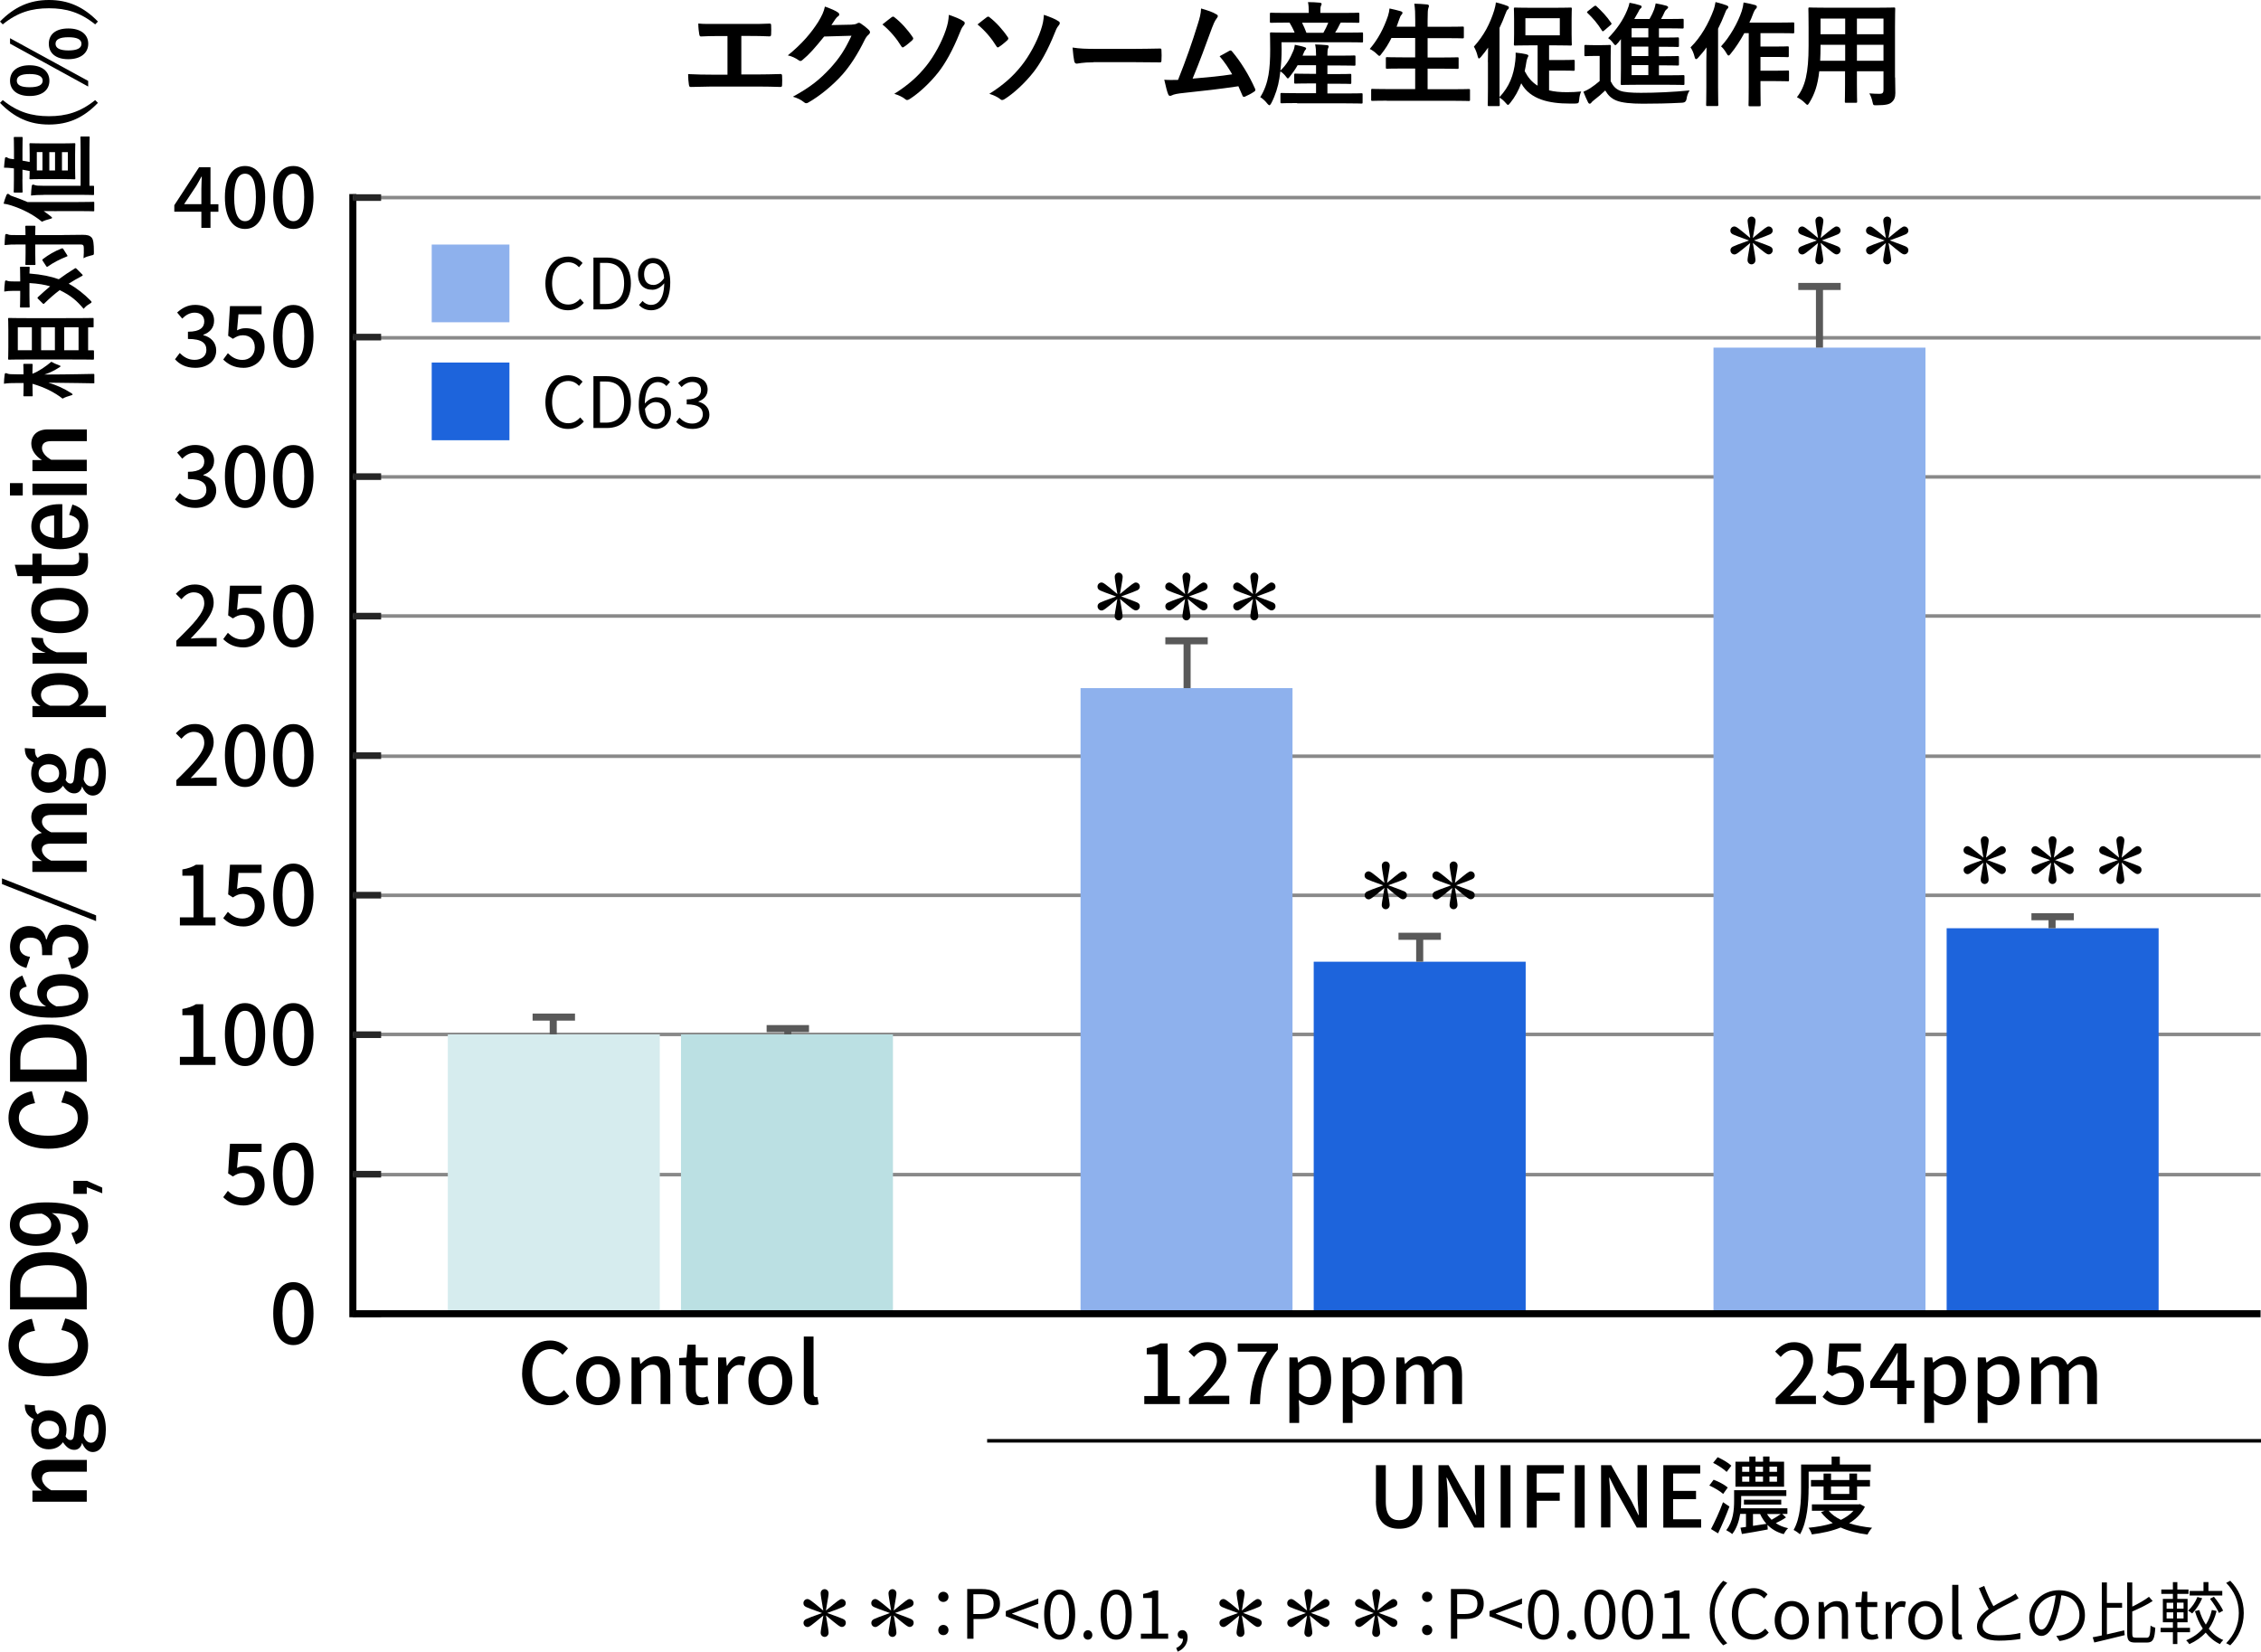 <?xml version="1.0" encoding="UTF-8"?> <svg xmlns="http://www.w3.org/2000/svg" id="_レイヤー_2" data-name="レイヤー 2" viewBox="0 0 320 233.81"><defs><style> .cls-1, .cls-2, .cls-3, .cls-4, .cls-5, .cls-6, .cls-7, .cls-8 { stroke-width: 0px; } .cls-2 { fill: #595959; } .cls-3 { fill: #898989; } .cls-4 { fill: #262626; } .cls-5 { fill: #1d64dc; } .cls-6 { fill: #d6ecee; } .cls-7 { fill: #bbe0e3; } .cls-8 { fill: #8eb1ed; } </style></defs><g id="OL"><g><g><path class="cls-1" d="M104.91,10.54h2.29c1.07,0,2.14-.03,3.23-.06.18-.02.26.06.26.26.02.42.02.86,0,1.28,0,.21-.05.29-.24.29-.77-.03-2.19-.06-3.23-.06h-6.44c-.66,0-1.7.05-2.94.06-.26.02-.29-.05-.34-.32-.06-.35-.11-.93-.11-1.5,1.15.06,2.37.08,3.39.08h2.18v-5.47h-1.25c-1.15,0-1.82.03-2.48.06-.19.02-.22-.1-.27-.34-.06-.32-.13-.94-.13-1.49.8.08,1.44.06,2.77.06h4.53c.98,0,1.86,0,2.8-.05.16-.02.21.08.21.26.02.4.02.85,0,1.25-.02.21-.05.3-.22.3-1.07-.05-1.86-.06-2.75-.06h-1.25v5.46Z"></path><path class="cls-1" d="M120.56,3.48c.42-.02.62-.08.8-.19.06-.05.13-.06.21-.06s.16.03.26.1c.4.26.77.56,1.09.86.14.13.21.26.21.37,0,.13-.08.24-.19.34-.22.18-.38.4-.53.69-1.07,2.18-2.1,3.73-3.17,4.95-1.38,1.55-3.28,3.1-4.87,3.99-.1.06-.18.08-.26.08-.13,0-.24-.06-.37-.18-.4-.32-.9-.56-1.52-.74,2.5-1.38,3.76-2.39,5.33-4.08,1.26-1.41,2-2.5,2.96-4.55l-3.87.11c-1.31,1.62-2.11,2.53-3.02,3.28-.11.11-.22.18-.34.18-.08,0-.16-.03-.24-.1-.4-.29-.99-.58-1.54-.69,2.08-1.7,3.31-3.19,4.31-4.75.53-.9.77-1.39.94-2.16.91.32,1.52.59,1.87.85.11.08.16.18.16.27s-.05.19-.18.27c-.16.1-.27.27-.4.43-.18.27-.34.51-.53.8l2.88-.06Z"></path><path class="cls-1" d="M126.18,2.45c.08-.06.14-.1.22-.1.06,0,.13.03.21.11.9.69,1.87,1.76,2.56,2.8.06.08.08.13.08.19s-.05.13-.11.22c-.34.3-.83.74-1.23.98-.05.03-.1.06-.14.06-.08,0-.16-.06-.22-.18-.62-1.02-1.54-2.15-2.66-3.07.51-.42,1.09-.86,1.3-1.02ZM136.35,3c.14.08.19.16.19.27,0,.13-.08.26-.18.37-.26.29-.4.69-.54,1.04-.98,2.45-2.05,4.32-2.99,5.52-1.18,1.52-2.82,3.03-4.1,3.83-.13.08-.24.13-.34.13-.11,0-.22-.06-.35-.18-.34-.27-.86-.51-1.47-.7,2-1.26,3.36-2.48,4.58-4.02,1.09-1.38,2.14-3.31,2.72-5.03.27-.83.37-1.3.42-2.13.85.29,1.63.59,2.06.9Z"></path><path class="cls-1" d="M139.64,2.45c.08-.06.14-.1.22-.1.06,0,.13.03.21.11.9.69,1.87,1.76,2.56,2.8.06.08.08.13.08.19s-.05.13-.11.22c-.34.3-.83.74-1.23.98-.05.03-.1.06-.14.06-.08,0-.16-.06-.22-.18-.62-1.02-1.54-2.15-2.66-3.07.51-.42,1.09-.86,1.3-1.02ZM149.8,3c.14.08.19.16.19.27,0,.13-.08.26-.18.37-.26.29-.4.69-.54,1.04-.98,2.45-2.05,4.32-2.99,5.52-1.18,1.52-2.82,3.03-4.1,3.83-.13.08-.24.13-.34.13-.11,0-.22-.06-.35-.18-.34-.27-.86-.51-1.47-.7,2-1.26,3.36-2.48,4.58-4.02,1.09-1.38,2.14-3.31,2.72-5.03.27-.83.37-1.3.42-2.13.85.29,1.63.59,2.06.9Z"></path><path class="cls-1" d="M154.76,8.82c-1.58,0-2.19.19-2.35.19-.19,0-.32-.1-.37-.34-.08-.37-.18-1.12-.24-1.94,1.04.16,1.84.19,3.46.19h5.15c1.22,0,2.45-.03,3.68-.05.24-.02.29.03.29.22.03.48.03,1.02,0,1.5,0,.19-.06.26-.29.24-1.2-.02-2.38-.03-3.57-.03h-5.76Z"></path><path class="cls-1" d="M172.17,2.02c.11.08.19.16.19.26,0,.08-.05.19-.16.32-.29.37-.48.86-.66,1.33-.9,2.45-1.75,4.8-2.75,7.2,2.46-.21,3.81-.34,5.6-.61-.5-.88-1.09-1.76-1.78-2.56.48-.26.94-.53,1.39-.77.18-.1.27-.03.38.1,1.25,1.46,2.45,3.46,3.23,5.23.05.08.06.14.06.21,0,.1-.06.19-.21.27-.38.26-.78.46-1.22.66-.06.03-.13.05-.19.05-.1,0-.18-.08-.22-.22-.19-.45-.37-.86-.56-1.28-2.56.38-4.99.66-7.6.93-1.06.11-1.49.19-1.87.38-.21.1-.38.06-.46-.16-.13-.27-.34-1.07-.56-2.07.64.05,1.31.03,1.95.02,1.14-2.87,1.97-5.23,2.8-7.92.26-.83.42-1.39.46-2.19.98.29,1.67.51,2.16.83Z"></path><path class="cls-1" d="M183.59,14.59c-1.55,0-2.08.03-2.18.03-.18,0-.19-.02-.19-.19v-1.09c0-.16.02-.18.19-.18.1,0,.62.03,2.18.03h2.67v-1.38h-.85c-1.47,0-1.97.03-2.06.03-.16,0-.18-.02-.18-.18v-1.06c0-.16.02-.18.18-.18.1,0,.59.03,2.06.03h.85v-1.22h-2.61c-.3.54-.67,1.07-1.09,1.6-.14.19-.22.27-.29.27s-.13-.08-.24-.22c-.27-.37-.56-.61-.82-.78l-.14,1.01c-.18,1.14-.56,2.37-1.14,3.49-.13.21-.19.3-.27.3-.06,0-.14-.06-.26-.19-.32-.42-.75-.8-1.04-.96.59-.9.99-2.06,1.17-3.14.18-1.06.24-2.24.24-3.63,0-1.47-.03-2.11-.03-2.21,0-.16.02-.18.18-.18.1,0,.62.03,2.13.03h1.18c-.22-.54-.48-1.02-.72-1.42h-.45c-1.54,0-2.05.03-2.14.03-.18,0-.19-.02-.19-.18v-1.06c0-.18.02-.19.19-.19.1,0,.61.03,2.14.03h3.17v-.14c0-.61-.03-1.01-.11-1.39.59,0,1.14.03,1.67.08.16.02.26.08.26.16,0,.11-.05.19-.1.3-.06.14-.08.34-.08.83v.16h3.18c1.54,0,2.07-.03,2.16-.03.16,0,.18.02.18.19v1.06c0,.16-.02.18-.18.18-.1,0-.64-.03-2.18-.03h-.27c-.06.08-.11.16-.16.27-.19.4-.4.78-.64,1.15h1.68c1.5,0,2.02-.03,2.11-.03.14,0,.16.02.16.18v1.06c0,.16-.02.18-.16.18-.1,0-.62-.03-2.13-.03h-9.25l.02,1.01c0,1.01-.06,2.05-.18,3.01.9-.86,1.39-1.74,1.84-2.83.1-.22.16-.5.21-.83.5.1,1.04.21,1.39.34.19.06.21.13.21.19,0,.08-.05.13-.11.19-.1.1-.21.34-.3.58l-.1.24h1.91v-.18c0-.62-.03-.91-.13-1.41.59.02,1.12.05,1.66.1.16.02.26.08.26.16,0,.11-.05.21-.1.32-.05.13-.08.34-.08.83v.18h1.71c1.49,0,1.98-.03,2.08-.03.16,0,.18.02.18.18v1.09c0,.16-.02.18-.18.18-.1,0-.59-.03-2.08-.03h-1.71v1.22h1.14c1.47,0,1.97-.03,2.06-.03.16,0,.18.02.18.18v1.06c0,.16-.02.18-.18.18-.1,0-.59-.03-2.06-.03h-1.14v1.38h2.61c1.55,0,2.1-.03,2.19-.03.16,0,.18.02.18.18v1.09c0,.18-.02.19-.18.19-.1,0-.64-.03-2.19-.03h-6.9ZM184.28,3.22c.22.43.43.91.62,1.42h2.4c.27-.48.5-.94.69-1.42h-3.71Z"></path><path class="cls-1" d="M196.27,14.25c-1.46,0-1.94.03-2.03.03-.16,0-.18-.02-.18-.18v-1.34c0-.16.02-.18.18-.18.1,0,.58.03,2.03.03h4.02v-2.91h-1.76c-1.57,0-2.11.03-2.21.03-.16,0-.18-.02-.18-.18v-1.3c0-.14.02-.16.18-.16.1,0,.64.03,2.21.03h1.76v-2.74h-3.36c-.38.78-.85,1.54-1.41,2.24-.14.19-.21.29-.3.29-.08,0-.18-.1-.35-.26-.3-.3-.7-.58-1.01-.72,1.18-1.38,1.98-2.91,2.58-4.67.11-.35.19-.74.22-1.06.53.1,1.1.26,1.55.38.18.05.29.13.29.24,0,.08-.05.16-.16.29-.1.1-.19.27-.3.61l-.38,1.06h2.64v-.83c0-1.14-.02-1.63-.13-2.43.62.02,1.28.05,1.81.11.16.02.26.1.26.18,0,.11-.03.21-.08.32-.08.21-.11.61-.11,1.78v.88h2.75c1.57,0,2.1-.03,2.19-.03.18,0,.19.02.19.18v1.31c0,.16-.02.18-.19.18-.1,0-.62-.03-2.19-.03h-2.75v2.74h2c1.57,0,2.11-.03,2.21-.03.16,0,.18.02.18.16v1.3c0,.16-.02.18-.18.18-.1,0-.64-.03-2.21-.03h-2v2.91h3.79c1.44,0,1.94-.03,2.03-.03.16,0,.18.02.18.18v1.34c0,.16-.02.18-.18.18-.1,0-.59-.03-2.03-.03h-9.56Z"></path><path class="cls-1" d="M210.58,8.79c0-.61.02-1.34.03-2.05-.32.46-.66.91-1.02,1.33-.13.13-.21.21-.27.21-.08,0-.13-.1-.18-.29-.11-.5-.32-1.02-.54-1.39,1.44-1.6,2.29-3.27,2.87-5.12.11-.38.21-.77.24-1.14.54.14,1.06.27,1.58.48.18.06.26.13.26.24s-.03.19-.16.29c-.11.08-.19.22-.34.64-.24.66-.51,1.31-.82,1.95v9.8c1.38-1.47,2-3.07,2.23-5.11.05-.4.06-.8.05-1.18.61.06,1.07.13,1.46.22.21.05.34.11.34.21s-.05.18-.1.27c-.06.13-.11.27-.16.5-.08.5-.16.98-.26,1.42.46.88,1.02,1.57,1.83,2.06v-5.71h-1.1c-1.46,0-1.97.03-2.08.03-.16,0-.18-.02-.18-.18,0-.11.03-.51.03-1.44v-2.14c0-.94-.03-1.33-.03-1.44,0-.16.02-.18.18-.18.11,0,.62.03,2.08.03h3.68c1.47,0,1.97-.03,2.08-.03.16,0,.18.02.18.18,0,.1-.03.5-.03,1.44v2.14c0,.93.03,1.34.03,1.44,0,.16-.02.18-.18.18-.11,0-.61-.03-2.08-.03h-.96v2.08h1.84c1.14,0,1.5-.03,1.6-.03.18,0,.19.02.19.18v1.18c0,.18-.02.19-.19.19-.1,0-.46-.03-1.6-.03h-1.84v2.8c.7.18,1.54.26,2.53.26.69,0,1.33-.03,2.02-.1-.16.3-.26.77-.29,1.17-.05.51-.1.51-.58.54h-.77c-2.85,0-5.59-.56-6.85-2.87-.38,1.02-.88,1.94-1.55,2.77-.16.19-.24.29-.32.29s-.18-.1-.32-.27c-.27-.32-.59-.59-.87-.78,0,.62.02.99.02,1.04,0,.16-.02.18-.18.18h-1.34c-.16,0-.18-.02-.18-.18,0-.1.03-.86.03-2.43v-3.62ZM220.76,2.58h-4.87v2.42h4.87v-2.42Z"></path><path class="cls-1" d="M227.96,11.5c.34.67.67,1.07,1.33,1.34.56.22,1.57.3,2.96.3,2.06,0,4.59-.11,6.88-.34-.22.34-.37.75-.43,1.2q-.08.51-.59.54c-2.03.11-3.94.14-5.6.14s-2.98-.13-3.75-.45c-.74-.3-1.17-.75-1.57-1.42-.5.48-1.06.96-1.65,1.41-.16.13-.26.22-.32.32-.08.11-.14.14-.24.14-.06,0-.16-.06-.22-.19-.22-.42-.43-.93-.66-1.5.42-.19.64-.3.96-.5.45-.29.94-.67,1.34-1.02v-3.55h-.8c-.86,0-1.09.03-1.17.03-.18,0-.19-.02-.19-.19v-1.22c0-.16.02-.18.19-.18.08,0,.3.03,1.17.03h1.01c.85,0,1.1-.03,1.2-.03.16,0,.18.02.18.18,0,.1-.03.54-.03,1.52v3.43ZM225.61.9c.08-.06.13-.1.19-.1.03,0,.08.03.14.08.75.69,1.47,1.44,2.08,2.35.1.14.1.16-.08.32l-.9.77c-.08.08-.14.11-.19.11s-.08-.03-.13-.11c-.62-.99-1.3-1.79-2.03-2.47-.13-.13-.11-.14.06-.29l.85-.67ZM228.95,6.1c-.16.19-.24.29-.32.29-.1,0-.18-.11-.34-.32-.22-.3-.43-.5-.69-.67,1.23-1.26,2.1-2.53,2.69-3.95.18-.45.27-.7.34-1.06.48.08,1.04.21,1.47.35.16.05.24.11.24.21,0,.11-.06.18-.16.26-.14.11-.19.24-.32.5l-.56.98h2.16c.29-.51.48-.9.66-1.38.1-.29.14-.51.21-.83.59.1,1.1.21,1.54.34.13.05.22.11.22.21s-.06.16-.16.24c-.11.1-.24.21-.34.43-.16.38-.32.67-.5.99h1.06c1.39,0,1.86-.03,1.95-.03.18,0,.19.02.19.19v1.01c0,.16-.02.18-.19.18-.1,0-.56-.03-1.95-.03h-1.36v1.31h.7c1.39,0,1.86-.03,1.95-.03.16,0,.18.02.18.19v.99c0,.16-.02.18-.18.18-.1,0-.56-.03-1.95-.03h-.7v1.34h.7c1.39,0,1.86-.03,1.95-.03.16,0,.18.02.18.19v.98c0,.16-.02.18-.18.18-.1,0-.56-.03-1.95-.03h-.7v1.41h1.3c1.52,0,2.03-.03,2.13-.03.16,0,.18.02.18.19v1.02c0,.18-.02.19-.18.19-.1,0-.61-.03-2.13-.03h-4.35c-1.54,0-2.08.03-2.18.03-.16,0-.18-.02-.18-.19,0-.1.03-.75.03-2.11v-4.19l-.46.59ZM233.29,5.3v-1.31h-2.37v1.31h2.37ZM233.29,7.94v-1.34h-2.37v1.34h2.37ZM233.29,10.63v-1.41h-2.37v1.41h2.37Z"></path><path class="cls-1" d="M241.5,8.73c0-.59.02-1.31.03-2.02-.37.53-.79,1.01-1.2,1.47-.11.13-.21.19-.27.19-.1,0-.16-.08-.21-.27-.13-.56-.37-1.1-.59-1.39,1.52-1.5,2.58-3.47,3.25-5.27.14-.37.22-.77.29-1.15.58.16,1.1.29,1.55.46.19.08.26.14.26.24,0,.11-.03.18-.16.29-.11.1-.19.22-.35.67-.27.7-.59,1.42-.94,2.11v8.34c0,1.57.03,2.35.03,2.43,0,.16-.02.18-.18.18h-1.36c-.16,0-.18-.02-.18-.18,0-.1.03-.86.03-2.43v-3.68ZM246.87,4.7c-.56,1.02-1.22,2.05-1.92,2.9-.14.18-.22.26-.3.26-.1,0-.18-.1-.3-.32-.24-.43-.53-.77-.77-.98,1.28-1.36,2.42-3.44,2.93-4.99.13-.4.22-.85.26-1.22.59.11,1.09.21,1.58.35.19.05.3.13.3.24s-.03.21-.14.3-.27.37-.42.78c-.14.38-.3.78-.5,1.18h4.18c1.42,0,1.9-.03,1.98-.03.18,0,.19.02.19.19v1.17c0,.18-.02.19-.19.19-.08,0-.56-.03-1.98-.03h-2.61v1.9h2.05c1.26,0,1.68-.03,1.78-.03.16,0,.18.02.18.18v1.17c0,.16-.02.18-.18.18-.1,0-.51-.03-1.78-.03h-2.05v1.95h2.05c1.28,0,1.71-.03,1.81-.03.16,0,.18.02.18.16v1.18c0,.18-.02.19-.18.19-.1,0-.53-.03-1.81-.03h-2.05v.88c0,1.6.03,2.42.03,2.5,0,.16-.02.18-.18.18h-1.36c-.16,0-.18-.02-.18-.18,0-.1.03-.9.03-2.5v-7.67h-.64Z"></path><path class="cls-1" d="M268.22,10.97c0,.74.03,1.55.03,2.21,0,.59-.16.99-.53,1.3-.3.27-.78.42-2.11.42-.5,0-.48.02-.59-.46-.11-.51-.26-.88-.45-1.22.66.05.96.06,1.49.06.37,0,.51-.16.51-.53v-2.66h-3.76v1.91c0,1.55.03,2.27.03,2.37,0,.16-.02.18-.18.18h-1.38c-.16,0-.18-.02-.18-.18,0-.11.03-.82.03-2.37v-1.91h-3.65c-.22,1.99-.66,3.22-1.39,4.43-.13.22-.21.32-.29.32s-.16-.08-.34-.26c-.38-.38-.75-.62-1.14-.82,1.17-1.5,1.65-3.41,1.65-7.27v-2.62c0-1.67-.03-2.53-.03-2.62,0-.18.02-.19.19-.19.1,0,.66.03,2.19.03h7.52c1.55,0,2.1-.03,2.21-.03.16,0,.18.02.18.19,0,.1-.03.96-.03,2.62v7.09ZM261.15,8.6v-2.26h-3.49v.18c0,.77-.02,1.46-.05,2.08h3.54ZM261.15,4.85v-2.22h-3.49v2.22h3.49ZM262.81,2.63v2.22h3.76v-2.22h-3.76ZM266.57,8.6v-2.26h-3.76v2.26h3.76Z"></path></g><g><path class="cls-1" d="M5.94,211.01c-.91-.57-1.51-1.4-1.51-2.32,0-1.17.83-2.02,2.31-2.02h5.55v1.66h-5.06c-.88,0-1.29.35-1.29.98,0,.57.5,1.21,1.3,1.65h5.04v1.62h-7.69v-1.57h1.34Z"></path><path class="cls-1" d="M4.94,198.96c0,.71.11.97.39,1.26.42-.37.98-.58,1.54-.58,1.6,0,2.54,1.15,2.54,2.78,0,.3-.04.63-.13.91.17.31.41.52.67.52.32,0,.48-.17.56-.98l.14-1.6c.2-1.85.87-2.45,1.99-2.45,1.34,0,2.34,1.25,2.34,3.55,0,2.05-.76,3.18-1.86,3.18-.67,0-1.19-.52-1.5-1.3-.15.64-.55.99-1.11.99-.6,0-1.08-.32-1.6-1.08-.45.64-1.13,1-2.03,1-1.48,0-2.47-1.15-2.47-2.77,0-.55.13-1.09.36-1.51-.91-.46-1.26-1.02-1.26-2.05l1.41.1ZM6.86,203.7c.99,0,1.51-.54,1.51-1.29s-.52-1.29-1.5-1.29c-.9,0-1.41.57-1.41,1.29s.53,1.29,1.4,1.29ZM11.84,203.28c.21.6.57.95,1.05.95.67,0,1.06-.77,1.06-1.95,0-1.38-.48-2.06-1.02-2.06-.52,0-.77.23-.9,1.3l-.2,1.75Z"></path><path class="cls-1" d="M4.97,188.38c-1.51.24-2.3.97-2.3,2.1,0,1.48,1.4,2.51,4.17,2.51s4.17-1.06,4.17-2.51c0-1.2-.74-1.92-2.33-2.2l.55-1.64c2.24.53,3.24,1.82,3.24,3.85,0,2.59-2.03,4.34-5.62,4.34s-5.65-1.76-5.65-4.34c0-2.05,1.25-3.39,3.31-3.8l.45,1.69Z"></path><path class="cls-1" d="M1.42,182.01c0-2.97,1.71-4.75,5.36-4.75s5.5,1.98,5.5,4.98v3.12H1.42v-3.35ZM10.83,183.63v-1.35c0-1.95-1.2-3.18-4.03-3.18s-3.92,1.16-3.92,3.09v1.44h7.96Z"></path><path class="cls-1" d="M10.11,174.55c.71-.18,1.02-.49,1.02-1.03,0-1.09-1.01-1.73-3.81-1.79.87.42,1.27,1.11,1.27,2.01,0,1.49-1.33,2.62-3.45,2.62-2.31,0-3.74-1.16-3.74-2.96,0-1.94,1.53-3.19,5.13-3.19,4.27,0,5.94,1.24,5.94,3.35,0,1.34-.57,2.19-1.72,2.59l-.64-1.58ZM2.76,173.32c0,.95.9,1.39,2.35,1.39,1.36,0,2.14-.53,2.14-1.35,0-.71-.48-1.21-1.34-1.56-2.09.01-3.15.46-3.15,1.52Z"></path><path class="cls-1" d="M12.28,167.15l2.19.97v.8l-2.19-.86v.94h-1.89v-1.84h1.89Z"></path><path class="cls-1" d="M4.97,156.16c-1.51.24-2.3.97-2.3,2.1,0,1.48,1.4,2.51,4.17,2.51s4.17-1.06,4.17-2.51c0-1.2-.74-1.92-2.33-2.2l.55-1.64c2.24.53,3.24,1.82,3.24,3.85,0,2.59-2.03,4.34-5.62,4.34s-5.65-1.76-5.65-4.34c0-2.05,1.25-3.39,3.31-3.8l.45,1.69Z"></path><path class="cls-1" d="M1.42,149.78c0-2.98,1.71-4.75,5.36-4.75s5.5,1.98,5.5,4.98v3.12H1.42v-3.35ZM10.83,151.4v-1.35c0-1.95-1.2-3.18-4.03-3.18s-3.92,1.16-3.92,3.09v1.44h7.96Z"></path><path class="cls-1" d="M3.8,139.66c-.78.16-1.05.57-1.05,1.03,0,1.17,1.33,1.73,3.78,1.78-.84-.45-1.26-1.18-1.26-2.01,0-1.52,1.3-2.56,3.46-2.56,2.31,0,3.75,1.24,3.75,3,0,1.89-1.51,3.16-5.13,3.16-4.23,0-5.94-1.31-5.94-3.4,0-1.3.62-2.12,1.75-2.56l.63,1.57ZM11.14,140.91c0-.9-.8-1.39-2.35-1.39-1.43,0-2.17.46-2.17,1.33,0,.64.48,1.21,1.36,1.61,2.25,0,3.17-.62,3.17-1.54Z"></path><path class="cls-1" d="M3.73,137.02c-1.51-.37-2.31-1.48-2.31-2.98,0-1.79,1.13-2.95,2.69-2.95,1.26,0,2.19.7,2.41,1.88h.1c.31-1.33,1.27-2.07,2.69-2.07,1.89,0,3.18,1.26,3.18,3.14,0,1.62-.71,2.69-2.37,3.13l-.5-1.58c1.08-.22,1.51-.68,1.51-1.53,0-.93-.67-1.51-1.81-1.51-1.22,0-1.93.53-1.93,1.91v.75h-1.43v-.68c0-1.29-.6-1.8-1.68-1.8-.98,0-1.5.53-1.5,1.35,0,.68.46,1.24,1.47,1.37l-.52,1.58Z"></path><path class="cls-1" d="M13.6,129.58v.81L.28,125.15v-.81l13.32,5.24Z"></path><path class="cls-1" d="M5.94,121.88c-.92-.55-1.51-1.31-1.51-2.23s.6-1.56,1.5-1.74c-.91-.55-1.5-1.33-1.5-2.24,0-1.15.83-1.93,2.31-1.93h5.55v1.62h-5.06c-.87,0-1.29.35-1.29.98,0,.55.53,1.15,1.3,1.48h5.04v1.6h-5.06c-.88,0-1.29.31-1.29.88s.52,1.17,1.3,1.53h5.04v1.6h-7.69v-1.55h1.34Z"></path><path class="cls-1" d="M4.94,106.03c0,.71.11.97.39,1.26.42-.37.98-.58,1.54-.58,1.6,0,2.54,1.15,2.54,2.78,0,.3-.04.63-.13.91.17.31.41.52.67.52.32,0,.48-.17.56-.98l.14-1.6c.2-1.85.87-2.45,1.99-2.45,1.34,0,2.34,1.25,2.34,3.55,0,2.05-.76,3.18-1.86,3.18-.67,0-1.19-.52-1.5-1.3-.15.64-.55.99-1.11.99-.6,0-1.08-.32-1.6-1.08-.45.64-1.13,1-2.03,1-1.48,0-2.47-1.15-2.47-2.77,0-.55.13-1.09.36-1.51-.91-.46-1.26-1.02-1.26-2.05l1.41.1ZM6.86,110.77c.99,0,1.51-.54,1.51-1.29s-.52-1.29-1.5-1.29c-.9,0-1.41.57-1.41,1.29s.53,1.29,1.4,1.29ZM11.84,110.36c.21.6.57.95,1.05.95.67,0,1.06-.77,1.06-1.95,0-1.38-.48-2.06-1.02-2.06-.52,0-.77.23-.9,1.3l-.2,1.75Z"></path><path class="cls-1" d="M5.73,99.95c-.84-.48-1.3-1.21-1.3-1.98,0-1.54,1.33-2.69,3.96-2.69s4.08,1.25,4.08,2.77c0,.85-.45,1.44-1.26,1.85h3.78v1.61H4.59v-1.56h1.13ZM9.82,99.9c.81-.32,1.29-.84,1.29-1.43,0-.85-.81-1.53-2.68-1.53s-2.63.63-2.63,1.44c0,.59.41,1.16,1.3,1.52h2.72Z"></path><path class="cls-1" d="M6.08,90.33c0,.85.6,1.56,1.95,2.01h4.26v1.6h-7.69v-1.52h1.89c-1.51-.5-2.06-1.24-2.06-2.19l1.65.1Z"></path><path class="cls-1" d="M8.43,83.23c2.49,0,4.05,1.27,4.05,3.21s-1.51,3.19-4.01,3.19-4.05-1.29-4.05-3.21,1.51-3.19,4.01-3.19ZM8.45,87.97c1.78,0,2.76-.49,2.76-1.53s-.97-1.55-2.76-1.55-2.75.49-2.75,1.53.98,1.55,2.75,1.55Z"></path><path class="cls-1" d="M4.59,79.96v-1.58h1.29v1.58h4.22c.77,0,1.11-.28,1.11-.88,0-.27-.01-.53-.08-.82l1.26.06c.07.45.08.84.08,1.26,0,1.34-.63,1.97-2.04,1.97h-4.54v1.06h-1.29v-1.06h-2.12l-.39-1.6h2.51Z"></path><path class="cls-1" d="M8.83,76.16c1.46-.01,2.42-.61,2.42-1.78,0-.73-.45-1.25-1.46-1.49l.46-1.47c1.47.44,2.23,1.4,2.23,2.97,0,2.11-1.47,3.35-3.99,3.35s-4.06-1.3-4.06-3.21c0-1.8,1.43-3.16,4.03-3.16h.36v4.78ZM7.66,72.96c-1.29.08-2.02.58-2.02,1.55s.78,1.54,2.02,1.62v-3.17Z"></path><path class="cls-1" d="M3.22,68.39v1.75h-1.81v-1.75h1.81ZM12.28,68.46v1.62h-7.69v-1.62h7.69Z"></path><path class="cls-1" d="M5.94,65.13c-.91-.57-1.51-1.4-1.51-2.32,0-1.17.83-2.02,2.31-2.02h5.55v1.66h-5.06c-.88,0-1.29.35-1.29.98,0,.57.5,1.21,1.3,1.65h5.04v1.62h-7.69v-1.57h1.34Z"></path><path class="cls-1" d="M13.36,54.12c0,.13-.01.14-.15.14-.25,0-3.03-.06-6.36-.09,1.12.33,2.2.82,3.21,1.46.14.09.21.15.21.21s-.07.09-.22.13c-.45.12-.88.28-1.19.46-1.15-.9-2.56-1.61-4.26-2.1v.3c0,.94.03,1.25.03,1.33,0,.13-.01.14-.15.14h-1.02c-.14,0-.15-.01-.15-.14,0-.08.03-.39.03-1.33v-.41h-.87c-.87,0-1.32.01-1.91.1.01-.46.04-.88.1-1.29.01-.13.07-.21.14-.21.13,0,.2.04.29.08.17.06.39.09,1.36.09h.88c0-.95-.03-1.26-.03-1.34,0-.13.01-.14.15-.14h1.02c.14,0,.15.01.15.14,0,.08-.03.37-.03,1.26.95-.37,1.89-1.04,2.68-1.7.29.18.64.33,1.08.49.15.06.22.1.22.14,0,.05-.07.1-.2.18-.64.41-1.33.76-2.09,1,3.71-.01,6.67-.09,6.92-.09.14,0,.15.01.15.14v1.04ZM13.29,50.77c0,.13-.01.14-.14.14-.08,0-1.01-.03-5.29-.03h-2.76c-2.77,0-3.7.03-3.8.03-.14,0-.15-.01-.15-.14,0-.09.03-.48.03-1.58v-2.47c0-1.11-.03-1.49-.03-1.57,0-.13.01-.14.15-.14.08,0,1.02.03,3.33.03h3.21c4.26,0,5.18-.03,5.27-.03.13,0,.14.01.14.14v1.06c0,.12-.01.13-.14.13h-.64v3.25h.69c.13,0,.14.01.14.16v1.04ZM4.51,49.58v-3.25h-1.99v3.25h1.99ZM7.77,46.33h-1.95v3.25h1.95v-3.25ZM11.12,46.33h-2.03v3.25h2.03v-3.25Z"></path><path class="cls-1" d="M5.38,42.3c-.06-.05-.07-.09-.07-.13s.01-.08.07-.12c.56-.52,1.13-1.03,1.72-1.52-.74-.22-1.68-.39-2.93-.46v1.76c0,1.11.03,1.48.03,1.56,0,.13-.01.14-.17.14h-1.05c-.14,0-.15-.01-.15-.14,0-.08.03-.45.03-1.56v-.66h-.9c-.62,0-.98.03-1.36.1.01-.48.03-.89.1-1.36,0-.13.06-.21.14-.21.1,0,.17.04.28.08.11.04.29.06.84.06h.9v-.37c0-1.12-.03-1.49-.03-1.57,0-.13.01-.14.15-.14h1.05c.15,0,.17.01.17.14,0,.06-.01.28-.03.82,1.71.13,3.04.41,4.15.81.71-.53,1.46-1.03,2.24-1.51.11-.08.15-.09.29.04l.76.76c.06.05.1.1.1.14s-.04.06-.13.12c-.64.33-1.26.7-1.86,1.08,1.13.61,2.25,1.52,3.04,2.33.13.13.2.21.2.27,0,.08-.1.14-.29.26-.34.18-.6.42-.83.7-.98-1.16-1.79-1.87-3.39-2.65-.74.55-1.46,1.19-2.17,1.88-.08.1-.13.1-.25-.01l-.64-.64ZM8.83,33.27c.98,0,2.04-.03,2.83-.03.71,0,1.02.08,1.32.4.22.27.31.8.31,2.05,0,.39.01.39-.42.48-.43.1-.77.22-1.05.39.04-.5.06-1.08.04-1.47,0-.37-.11-.48-.45-.48h-6.42v1.24c0,1.08.03,1.44.03,1.52,0,.13-.01.14-.15.14h-1.13c-.14,0-.15-.01-.15-.14,0-.08.03-.44.03-1.52v-1.24h-.99c-.9,0-1.34.01-1.98.08.01-.46.04-.94.08-1.36.01-.13.08-.21.15-.21.13,0,.2.04.29.08.17.08.48.08,1.42.08h1.02c0-.81-.03-1.12-.03-1.18,0-.13.01-.14.15-.14h1.13c.14,0,.15.01.15.14,0,.06-.01.37-.03,1.18h3.84ZM6.05,36.93c-.08-.13-.08-.18.03-.26.76-.59,1.65-1.11,2.62-1.49.14-.05.18-.04.27.09l.52.82c.1.15.08.18-.06.23-.98.39-1.86.84-2.65,1.4-.13.09-.17.06-.25-.06l-.48-.73Z"></path><path class="cls-1" d="M8.03,29.89c-.53,0-1.2,0-1.85-.01.34.23.67.48.99.73.13.1.2.17.2.23,0,.05-.08.1-.25.14-.42.1-.9.26-1.18.41-1.25-1.03-2.75-1.8-4.45-2.34-.34-.1-.64-.18-.98-.22.11-.41.22-.8.39-1.18.06-.14.1-.21.21-.21.1,0,.15.04.25.13.08.09.21.15.57.27.69.23,1.34.49,1.96.76h7.17c1.37,0,2.06-.03,2.13-.03.14,0,.15.01.15.14v1.07c0,.12-.01.13-.15.13-.08,0-.76-.03-2.13-.03h-3.04ZM3.17,25.37c0,1.26.03,1.69.03,1.76,0,.13-.01.13-.17.13h-.95c-.13,0-.14,0-.14-.13,0-.08.03-.5.03-1.76v-1.53l-.41-.05c-.38-.04-.73-.06-.99-.05.03-.45.07-.89.13-1.3,0-.13.08-.19.17-.19.07,0,.15.04.22.09.1.06.21.12.41.14.15.03.32.05.48.06v-1.26c0-1.26-.03-1.67-.03-1.75,0-.13.01-.14.14-.14h.95c.15,0,.17.01.17.14,0,.08-.03.49-.03,1.75v1.46c.35.05.69.13,1.02.19v-1.06c0-1.02-.03-1.37-.03-1.44,0-.14.01-.16.15-.16.08,0,.53.03,1.53.03h3.15c.99,0,1.43-.03,1.51-.03.14,0,.15.01.15.16,0,.08-.03.42-.03,1.44v1.91c0,1.02.03,1.37.03,1.46,0,.13-.01.14-.15.14-.1,0-.52-.03-1.51-.03h-3.15c-.99,0-1.43.03-1.53.03-.14,0-.15-.01-.15-.14,0-.08.03-.35.03-1.03-.36-.08-.7-.13-1.02-.19v1.37ZM6.21,27.59c-.85,0-1.29.03-1.82.09.01-.49.04-.86.1-1.33.01-.13.1-.22.18-.22.1,0,.18.05.31.09.15.05.41.08,1.22.08h5.21v-5.15c0-1.21-.03-1.61-.03-1.69,0-.13.01-.14.17-.14h.99c.14,0,.15.01.15.14,0,.08-.03.48-.03,1.69v5.15h.5c.14,0,.15.01.15.14v1.03c0,.13-.01.14-.15.14-.08,0-.52-.03-1.48-.03h-5.48ZM6.01,24.12v-2.59h-.8v2.59h.8ZM7.79,21.54h-.81v2.59h.81v-2.59ZM8.77,21.54v2.59h.83v-2.59h-.83Z"></path><path class="cls-1" d="M.39,14.17c2.09,1.69,4.09,2.28,6.54,2.28s4.45-.59,6.54-2.28l.39.39c-2.06,2.14-4.22,3.07-6.93,3.07s-4.86-.94-6.93-3.07l.39-.39Z"></path><path class="cls-1" d="M12.48,11.46v.79L1.42,6.18v-.77l11.07,6.05ZM4.17,9.24c1.81,0,2.82.89,2.82,2.19s-1.01,2.16-2.8,2.16-2.77-.88-2.77-2.16.95-2.19,2.76-2.19ZM4.19,12.35c1.22,0,1.85-.31,1.85-.93s-.63-.94-1.85-.94-1.81.31-1.81.94.6.93,1.81.93ZM9.67,4.03c1.81,0,2.82.89,2.82,2.16s-1.01,2.19-2.82,2.19-2.76-.88-2.76-2.19.95-2.16,2.76-2.16ZM9.68,7.14c1.22,0,1.85-.31,1.85-.94s-.63-.93-1.85-.93-1.82.31-1.82.93.62.94,1.82.94Z"></path><path class="cls-1" d="M0,3.05C2.07.94,4.24,0,6.93,0s4.87.93,6.93,3.05l-.39.4c-2.09-1.69-4.08-2.28-6.54-2.28S2.48,1.75.39,3.45l-.39-.4Z"></path></g><g><path class="cls-1" d="M116.53,228.69c-1.72,1.44-1.99,1.63-2.24,1.63-.32,0-.57-.26-.57-.59,0-.23.12-.4.35-.52.31-.15.79-.34,2.28-.87-1.39-.5-1.92-.7-2.23-.84-.3-.14-.41-.3-.41-.56,0-.32.25-.58.57-.58.25,0,.53.2,2.24,1.63-.28-1.62-.37-2.22-.37-2.45,0-.33.25-.58.56-.58s.56.26.56.58c0,.21-.05.55-.32,2.09l-.06.36c1.75-1.45,1.99-1.63,2.24-1.63.32,0,.57.26.57.58,0,.23-.12.4-.35.52-.29.14-.87.36-2.28.87,1.54.56,1.88.69,2.23.84.3.13.41.3.41.56,0,.32-.25.58-.57.58-.25,0-.55-.21-2.24-1.63.3,1.71.37,2.23.37,2.45,0,.33-.25.59-.56.59s-.56-.26-.56-.58c0-.23.06-.59.32-2.1l.06-.36Z"></path><path class="cls-1" d="M126.13,228.69c-1.72,1.44-1.99,1.63-2.24,1.63-.32,0-.57-.26-.57-.59,0-.23.12-.4.35-.52.31-.15.79-.34,2.28-.87-1.39-.5-1.92-.7-2.23-.84-.3-.14-.41-.3-.41-.56,0-.32.25-.58.57-.58.25,0,.53.2,2.24,1.63-.28-1.62-.37-2.22-.37-2.45,0-.33.25-.58.56-.58s.56.26.56.58c0,.21-.05.55-.32,2.09l-.06.36c1.75-1.45,1.99-1.63,2.24-1.63.32,0,.57.26.57.58,0,.23-.12.4-.35.52-.29.14-.87.36-2.28.87,1.54.56,1.88.69,2.23.84.3.13.41.3.41.56,0,.32-.25.58-.57.58-.25,0-.55-.21-2.24-1.63.3,1.71.37,2.23.37,2.45,0,.33-.25.59-.56.59s-.56-.26-.56-.58c0-.23.06-.59.32-2.1l.06-.36Z"></path><path class="cls-1" d="M132.79,226.05c0-.44.34-.72.72-.72s.73.28.73.72-.35.72-.73.72-.72-.28-.72-.72ZM132.79,230.75c0-.44.34-.73.72-.73s.73.29.73.73-.35.72-.73.72-.72-.29-.72-.72Z"></path><path class="cls-1" d="M136.88,224.94h2.02c1.57,0,2.63.54,2.63,2.07s-1.05,2.18-2.59,2.18h-1.16v2.79h-.89v-7.04ZM138.81,228.48c1.24,0,1.82-.45,1.82-1.46s-.62-1.34-1.86-1.34h-1.01v2.8h1.05Z"></path><path class="cls-1" d="M142.35,228.78v-.71l4.6-1.8v.77l-2.27.83-1.44.54v.04l1.44.54,2.27.83v.77l-4.6-1.8Z"></path><path class="cls-1" d="M147.78,228.54c0-2.29.83-3.52,2.2-3.52s2.19,1.24,2.19,3.52-.83,3.57-2.19,3.57-2.2-1.28-2.2-3.57ZM151.31,228.54c0-2.01-.54-2.82-1.33-2.82s-1.34.82-1.34,2.82.54,2.87,1.34,2.87,1.33-.86,1.33-2.87Z"></path><path class="cls-1" d="M153.34,231.45c0-.4.29-.68.63-.68s.63.28.63.68-.29.66-.63.66-.63-.27-.63-.66Z"></path><path class="cls-1" d="M155.78,228.54c0-2.29.83-3.52,2.2-3.52s2.19,1.24,2.19,3.52-.83,3.57-2.19,3.57-2.2-1.28-2.2-3.57ZM159.31,228.54c0-2.01-.54-2.82-1.33-2.82s-1.34.82-1.34,2.82.54,2.87,1.34,2.87,1.33-.86,1.33-2.87Z"></path><path class="cls-1" d="M161.48,231.26h1.56v-5.05h-1.25v-.57c.62-.11,1.08-.27,1.46-.5h.67v6.11h1.41v.73h-3.86v-.73Z"></path><path class="cls-1" d="M166.47,233.29c.6-.27.96-.74.96-1.31-.04,0-.07,0-.11,0-.34,0-.64-.21-.64-.61,0-.37.31-.61.66-.61.46,0,.74.39.74,1.04,0,.92-.54,1.64-1.4,2.01l-.21-.52Z"></path><path class="cls-1" d="M175.4,228.69c-1.72,1.44-1.99,1.63-2.24,1.63-.32,0-.57-.26-.57-.59,0-.23.11-.4.35-.52.31-.15.79-.34,2.28-.87-1.39-.5-1.92-.7-2.23-.84-.3-.14-.41-.3-.41-.56,0-.32.25-.58.57-.58.25,0,.53.2,2.24,1.63-.28-1.62-.37-2.22-.37-2.45,0-.33.25-.58.56-.58s.56.26.56.58c0,.21-.05.55-.32,2.09l-.06.36c1.75-1.45,1.99-1.63,2.24-1.63.32,0,.57.26.57.58,0,.23-.12.4-.36.52-.29.14-.87.36-2.28.87,1.54.56,1.88.69,2.23.84.3.13.41.3.41.56,0,.32-.25.58-.57.58-.25,0-.55-.21-2.24-1.63.3,1.71.37,2.23.37,2.45,0,.33-.25.59-.56.59s-.56-.26-.56-.58c0-.23.06-.59.32-2.1l.06-.36Z"></path><path class="cls-1" d="M185,228.69c-1.72,1.44-1.99,1.63-2.24,1.63-.32,0-.57-.26-.57-.59,0-.23.11-.4.35-.52.31-.15.79-.34,2.28-.87-1.39-.5-1.92-.7-2.23-.84-.3-.14-.41-.3-.41-.56,0-.32.25-.58.57-.58.25,0,.53.2,2.24,1.63-.28-1.62-.37-2.22-.37-2.45,0-.33.25-.58.56-.58s.56.26.56.58c0,.21-.05.55-.32,2.09l-.06.36c1.75-1.45,1.99-1.63,2.24-1.63.32,0,.57.26.57.58,0,.23-.12.4-.36.52-.29.14-.87.36-2.28.87,1.54.56,1.88.69,2.23.84.3.13.41.3.41.56,0,.32-.25.58-.57.58-.25,0-.55-.21-2.24-1.63.3,1.71.37,2.23.37,2.45,0,.33-.25.59-.56.59s-.56-.26-.56-.58c0-.23.06-.59.32-2.1l.06-.36Z"></path><path class="cls-1" d="M194.6,228.69c-1.72,1.44-1.99,1.63-2.24,1.63-.32,0-.57-.26-.57-.59,0-.23.11-.4.35-.52.31-.15.79-.34,2.28-.87-1.39-.5-1.92-.7-2.23-.84-.3-.14-.41-.3-.41-.56,0-.32.25-.58.57-.58.25,0,.53.2,2.24,1.63-.28-1.62-.37-2.22-.37-2.45,0-.33.25-.58.56-.58s.56.26.56.58c0,.21-.05.55-.32,2.09l-.06.36c1.75-1.45,1.99-1.63,2.24-1.63.32,0,.57.26.57.58,0,.23-.12.4-.36.52-.29.14-.87.36-2.28.87,1.54.56,1.88.69,2.23.84.3.13.41.3.41.56,0,.32-.25.58-.57.58-.25,0-.55-.21-2.24-1.63.3,1.71.37,2.23.37,2.45,0,.33-.25.59-.56.59s-.56-.26-.56-.58c0-.23.06-.59.32-2.1l.06-.36Z"></path><path class="cls-1" d="M201.26,226.05c0-.44.34-.72.72-.72s.73.28.73.72-.35.72-.73.72-.72-.28-.72-.72ZM201.26,230.75c0-.44.34-.73.72-.73s.73.29.73.73-.35.72-.73.72-.72-.29-.72-.72Z"></path><path class="cls-1" d="M205.34,224.94h2.02c1.57,0,2.63.54,2.63,2.07s-1.05,2.18-2.59,2.18h-1.16v2.79h-.89v-7.04ZM207.28,228.48c1.24,0,1.82-.45,1.82-1.46s-.62-1.34-1.86-1.34h-1.01v2.8h1.05Z"></path><path class="cls-1" d="M210.81,228.78v-.71l4.6-1.8v.77l-2.26.83-1.44.54v.04l1.44.54,2.26.83v.77l-4.6-1.8Z"></path><path class="cls-1" d="M216.25,228.54c0-2.29.83-3.52,2.2-3.52s2.19,1.24,2.19,3.52-.83,3.57-2.19,3.57-2.2-1.28-2.2-3.57ZM219.78,228.54c0-2.01-.54-2.82-1.33-2.82s-1.34.82-1.34,2.82.54,2.87,1.34,2.87,1.33-.86,1.33-2.87Z"></path><path class="cls-1" d="M221.81,231.45c0-.4.29-.68.63-.68s.63.28.63.68-.29.66-.63.66-.63-.27-.63-.66Z"></path><path class="cls-1" d="M224.25,228.54c0-2.29.83-3.52,2.2-3.52s2.19,1.24,2.19,3.52-.83,3.57-2.19,3.57-2.2-1.28-2.2-3.57ZM227.78,228.54c0-2.01-.54-2.82-1.33-2.82s-1.34.82-1.34,2.82.54,2.87,1.34,2.87,1.33-.86,1.33-2.87Z"></path><path class="cls-1" d="M229.57,228.54c0-2.29.83-3.52,2.2-3.52s2.19,1.24,2.19,3.52-.83,3.57-2.19,3.57-2.2-1.28-2.2-3.57ZM233.1,228.54c0-2.01-.54-2.82-1.33-2.82s-1.34.82-1.34,2.82.54,2.87,1.34,2.87,1.33-.86,1.33-2.87Z"></path><path class="cls-1" d="M235.27,231.26h1.56v-5.05h-1.25v-.57c.62-.11,1.08-.27,1.46-.5h.67v6.11h1.41v.73h-3.86v-.73Z"></path><path class="cls-1" d="M243.88,223.77l.58.3c-1.1,1.14-1.79,2.56-1.79,4.27s.68,3.13,1.79,4.27l-.58.3c-1.15-1.17-1.91-2.7-1.91-4.57s.76-3.4,1.91-4.57Z"></path><path class="cls-1" d="M245.11,228.48c0-2.27,1.33-3.66,3.12-3.66.85,0,1.53.42,1.93.87l-.48.58c-.36-.39-.83-.67-1.44-.67-1.33,0-2.22,1.09-2.22,2.85s.84,2.89,2.19,2.89c.67,0,1.18-.3,1.63-.79l.49.56c-.56.64-1.25,1.01-2.16,1.01-1.75,0-3.06-1.35-3.06-3.64Z"></path><path class="cls-1" d="M251.17,229.39c0-1.74,1.14-2.75,2.42-2.75s2.42,1.01,2.42,2.75-1.14,2.73-2.42,2.73-2.42-1-2.42-2.73ZM255.11,229.39c0-1.2-.61-2.02-1.52-2.02s-1.51.82-1.51,2.02.6,2,1.51,2,1.52-.8,1.52-2Z"></path><path class="cls-1" d="M257.38,226.78h.72l.08.75h.03c.5-.49,1.04-.88,1.75-.88,1.09,0,1.59.71,1.59,2.04v3.3h-.87v-3.19c0-.98-.3-1.39-.99-1.39-.54,0-.9.27-1.43.8v3.78h-.87v-5.21Z"></path><path class="cls-1" d="M263.4,230.38v-2.89h-.78v-.66l.82-.05.11-1.47h.73v1.47h1.41v.71h-1.41v2.91c0,.64.2,1.01.81,1.01.18,0,.42-.07.6-.13l.17.65c-.3.1-.64.19-.96.19-1.11,0-1.49-.7-1.49-1.74Z"></path><path class="cls-1" d="M266.87,226.78h.72l.08.95h.03c.37-.66.89-1.08,1.48-1.08.23,0,.39.03.56.12l-.16.77c-.17-.07-.3-.09-.51-.09-.43,0-.97.31-1.31,1.2v3.35h-.87v-5.21Z"></path><path class="cls-1" d="M270.09,229.39c0-1.74,1.14-2.75,2.42-2.75s2.42,1.01,2.42,2.75-1.14,2.73-2.42,2.73-2.42-1-2.42-2.73ZM274.03,229.39c0-1.2-.61-2.02-1.52-2.02s-1.51.82-1.51,2.02.6,2,1.51,2,1.52-.8,1.52-2Z"></path><path class="cls-1" d="M276.3,230.95v-6.6h.87v6.66c0,.27.11.37.25.37.05,0,.09,0,.18-.02l.12.67c-.12.05-.27.08-.51.08-.65,0-.92-.42-.92-1.16Z"></path><path class="cls-1" d="M282.12,227.37c.9-.55,1.94-1.06,2.47-1.34.28-.16.48-.29.68-.45l.42.68c-.22.13-.46.26-.74.4-.65.34-1.98.97-2.92,1.59-.89.58-1.43,1.21-1.43,1.94,0,.8.76,1.3,2.27,1.3,1.05,0,2.32-.13,3.07-.33v.85c-.73.12-1.83.24-3.03.24-1.8,0-3.11-.54-3.11-1.98,0-.99.63-1.77,1.66-2.49-.44-.79-.95-1.91-1.39-2.96l.76-.32c.38,1.06.86,2.09,1.29,2.85Z"></path><path class="cls-1" d="M291.48,232.29l-.45-.71c.31-.03.61-.08.83-.12,1.23-.28,2.44-1.19,2.44-2.85,0-1.45-.93-2.65-2.56-2.78-.12.89-.31,1.87-.58,2.76-.58,1.98-1.34,2.99-2.24,2.99s-1.71-.98-1.71-2.56c0-2.08,1.85-3.91,4.19-3.91s3.68,1.58,3.68,3.53-1.32,3.36-3.6,3.66ZM288.95,230.68c.45,0,.96-.64,1.45-2.26.24-.8.43-1.71.54-2.59-1.84.23-2.98,1.8-2.98,3.11,0,1.21.56,1.75.99,1.75Z"></path><path class="cls-1" d="M298.18,231.36c.79-.17,1.64-.37,2.46-.57l.07.68c-1.51.38-3.12.76-4.3,1.04l-.23-.74c.37-.07.82-.15,1.29-.26v-7.5h.72v2.9h2.15v.68h-2.15v3.76ZM303.8,231.84c.44,0,.51-.35.57-1.73.18.14.47.26.67.31-.1,1.56-.29,2.1-1.2,2.1h-1.6c-.93,0-1.18-.28-1.18-1.32v-7.19h.72v3.42c.88-.42,1.79-.94,2.36-1.39l.53.6c-.8.52-1.88,1.05-2.89,1.48v3.09c0,.53.08.62.54.62h1.49Z"></path><path class="cls-1" d="M308.16,231.06v1.67h-.63v-1.67h-1.74v-.63h1.74v-.78h-1.42v-3.31h1.42v-.71h-1.64v-.62h1.64v-1.04h.63v1.04h1.58v.62h-1.58v.71h1.45v3.31h-1.45v.78h1.79v.63h-1.79ZM306.64,227.73h.94v-.85h-.94v.85ZM306.64,229.11h.94v-.87h-.94v.87ZM309.04,226.87h-.94v.85h.94v-.85ZM309.04,228.24h-.94v.87h.94v-.87ZM313.71,228.05c-.23.97-.6,1.8-1.1,2.51.56.71,1.26,1.27,2.05,1.6-.15.13-.37.4-.46.58-.8-.37-1.47-.93-2.03-1.63-.61.67-1.38,1.21-2.31,1.63-.1-.15-.31-.42-.45-.54.97-.41,1.76-.96,2.35-1.66-.47-.72-.84-1.55-1.11-2.47l.62-.15c.21.74.52,1.44.92,2.06.39-.6.68-1.3.85-2.07l.66.13ZM311.68,226.25c-.35.81-.89,1.62-1.42,2.15-.13-.11-.41-.31-.58-.4.55-.48,1.03-1.2,1.32-1.93l.67.18ZM314.52,225.86h-4.62v-.65h1.96v-1.25h.7v1.25h1.96v.65ZM313.34,226.04c.5.6,1.06,1.42,1.3,1.96l-.59.33c-.23-.54-.78-1.38-1.27-2.01l.57-.29Z"></path><path class="cls-1" d="M315.65,232.91l-.58-.3c1.1-1.14,1.79-2.56,1.79-4.27s-.68-3.13-1.79-4.27l.58-.3c1.15,1.17,1.91,2.7,1.91,4.57s-.76,3.4-1.91,4.57Z"></path></g><g><path class="cls-1" d="M73.9,194.37c0-2.88,1.75-4.61,3.98-4.61,1.1,0,1.97.53,2.51,1.12l-.76.89c-.46-.47-1.01-.79-1.73-.79-1.52,0-2.58,1.27-2.58,3.35s.98,3.38,2.54,3.38c.82,0,1.43-.36,1.96-.94l.74.88c-.71.82-1.61,1.27-2.75,1.27-2.22,0-3.92-1.66-3.92-4.55Z"></path><path class="cls-1" d="M81.54,195.46c0-2.2,1.48-3.47,3.11-3.47s3.11,1.27,3.11,3.47-1.48,3.45-3.11,3.45-3.11-1.26-3.11-3.45ZM86.34,195.46c0-1.39-.65-2.33-1.69-2.33s-1.68.94-1.68,2.33.65,2.33,1.68,2.33,1.69-.92,1.69-2.33Z"></path><path class="cls-1" d="M89.38,192.16h1.13l.11.91h.04c.61-.59,1.28-1.08,2.18-1.08,1.4,0,2.03.94,2.03,2.62v4.15h-1.38v-3.98c0-1.14-.34-1.6-1.12-1.6-.61,0-1.03.31-1.61.9v4.68h-1.38v-6.6Z"></path><path class="cls-1" d="M97.08,196.6v-3.33h-.96v-1.03l1.03-.07.16-1.82h1.15v1.82h1.71v1.1h-1.71v3.35c0,.79.28,1.2.96,1.2.23,0,.52-.07.71-.16l.25,1.02c-.37.12-.82.24-1.3.24-1.49,0-2-.92-2-2.32Z"></path><path class="cls-1" d="M101.62,192.16h1.13l.11,1.19h.04c.47-.85,1.16-1.36,1.87-1.36.32,0,.54.05.74.14l-.25,1.2c-.23-.07-.4-.11-.66-.11-.54,0-1.19.37-1.59,1.42v4.11h-1.38v-6.6Z"></path><path class="cls-1" d="M105.92,195.46c0-2.2,1.48-3.47,3.11-3.47s3.11,1.27,3.11,3.47-1.48,3.45-3.11,3.45-3.11-1.26-3.11-3.45ZM110.72,195.46c0-1.39-.65-2.33-1.69-2.33s-1.68.94-1.68,2.33.65,2.33,1.68,2.33,1.69-.92,1.69-2.33Z"></path><path class="cls-1" d="M113.76,197.21v-8.01h1.38v8.08c0,.37.16.5.32.5.06,0,.11,0,.23-.02l.18,1.04c-.17.06-.4.11-.74.11-1,0-1.37-.64-1.37-1.7Z"></path></g><rect class="cls-1" x="49.44" y="27.47" width="1" height="159"></rect><path class="cls-3" d="M319.94,166.53H49.94v-.5h270v.5ZM319.94,146.68H49.94v-.5h270v.5ZM319.94,126.99H49.94v-.5h270v.5ZM319.94,107.3H49.94v-.5h270v.5ZM319.94,87.45H49.94v-.5h270v.5ZM319.94,67.76H49.94v-.5h270v.5ZM319.94,48.07H49.94v-.5h270v.5ZM319.94,28.22H49.94v-.5h270v.5Z"></path><path class="cls-1" d="M38.67,185.92c0-2.89,1.1-4.42,2.85-4.42s2.85,1.55,2.85,4.42-1.09,4.49-2.85,4.49-2.85-1.6-2.85-4.49ZM43.06,185.92c0-2.47-.64-3.33-1.54-3.33s-1.54.86-1.54,3.33.64,3.39,1.54,3.39,1.54-.92,1.54-3.39Z"></path><g><path class="cls-1" d="M24.96,110.45c2.46-2.41,3.95-3.95,3.95-5.29,0-.94-.5-1.56-1.5-1.56-.7,0-1.27.44-1.74.98l-.78-.77c.76-.82,1.54-1.32,2.69-1.32,1.62,0,2.66,1.03,2.66,2.59s-1.43,3.15-3.26,5.07c.44-.05,1.01-.08,1.44-.08h2.24v1.18h-5.7v-.8Z"></path><path class="cls-1" d="M31.83,106.92c0-2.89,1.1-4.42,2.85-4.42s2.85,1.55,2.85,4.42-1.09,4.49-2.85,4.49-2.85-1.6-2.85-4.49ZM36.22,106.92c0-2.47-.64-3.33-1.54-3.33s-1.54.86-1.54,3.33.64,3.39,1.54,3.39,1.54-.92,1.54-3.39Z"></path><path class="cls-1" d="M38.67,106.92c0-2.89,1.1-4.42,2.85-4.42s2.85,1.55,2.85,4.42-1.09,4.49-2.85,4.49-2.85-1.6-2.85-4.49ZM43.06,106.92c0-2.47-.64-3.33-1.54-3.33s-1.54.86-1.54,3.33.64,3.39,1.54,3.39,1.54-.92,1.54-3.39Z"></path></g><g><path class="cls-1" d="M24.96,90.7c2.46-2.41,3.95-3.95,3.95-5.29,0-.94-.5-1.56-1.5-1.56-.7,0-1.27.44-1.74.98l-.78-.77c.76-.82,1.54-1.32,2.69-1.32,1.62,0,2.66,1.03,2.66,2.59s-1.43,3.15-3.26,5.07c.44-.05,1.01-.08,1.44-.08h2.24v1.18h-5.7v-.8Z"></path><path class="cls-1" d="M31.59,90.48l.66-.9c.5.5,1.14.95,2.06.95,1,0,1.75-.67,1.75-1.76s-.67-1.73-1.68-1.73c-.56,0-.9.17-1.42.5l-.67-.43.26-4.2h4.47v1.16h-3.27l-.2,2.27c.38-.19.73-.3,1.21-.3,1.48,0,2.69.83,2.69,2.67s-1.43,2.94-2.97,2.94c-1.39,0-2.27-.56-2.89-1.18Z"></path><path class="cls-1" d="M38.67,87.17c0-2.89,1.1-4.42,2.85-4.42s2.85,1.55,2.85,4.42-1.09,4.49-2.85,4.49-2.85-1.6-2.85-4.49ZM43.06,87.17c0-2.47-.64-3.33-1.54-3.33s-1.54.86-1.54,3.33.64,3.39,1.54,3.39,1.54-.92,1.54-3.39Z"></path></g><g><path class="cls-1" d="M25.46,129.86h1.93v-5.9h-1.58v-.88c.83-.14,1.42-.36,1.92-.67h1.04v7.45h1.73v1.14h-5.04v-1.14Z"></path><path class="cls-1" d="M31.59,129.98l.66-.9c.5.5,1.14.95,2.06.95,1,0,1.75-.67,1.75-1.76s-.67-1.73-1.68-1.73c-.56,0-.9.17-1.42.5l-.67-.43.26-4.2h4.47v1.16h-3.27l-.2,2.27c.38-.19.73-.3,1.21-.3,1.48,0,2.69.83,2.69,2.67s-1.43,2.94-2.97,2.94c-1.39,0-2.27-.56-2.89-1.18Z"></path><path class="cls-1" d="M38.67,126.67c0-2.89,1.1-4.42,2.85-4.42s2.85,1.55,2.85,4.42-1.09,4.49-2.85,4.49-2.85-1.6-2.85-4.49ZM43.06,126.67c0-2.47-.64-3.33-1.54-3.33s-1.54.86-1.54,3.33.64,3.39,1.54,3.39,1.54-.92,1.54-3.39Z"></path></g><g><path class="cls-1" d="M25.46,149.61h1.93v-5.9h-1.58v-.88c.83-.14,1.42-.36,1.92-.67h1.04v7.45h1.73v1.14h-5.04v-1.14Z"></path><path class="cls-1" d="M31.83,146.42c0-2.89,1.1-4.42,2.85-4.42s2.85,1.55,2.85,4.42-1.09,4.49-2.85,4.49-2.85-1.6-2.85-4.49ZM36.22,146.42c0-2.47-.64-3.33-1.54-3.33s-1.54.86-1.54,3.33.64,3.39,1.54,3.39,1.54-.92,1.54-3.39Z"></path><path class="cls-1" d="M38.67,146.42c0-2.89,1.1-4.42,2.85-4.42s2.85,1.55,2.85,4.42-1.09,4.49-2.85,4.49-2.85-1.6-2.85-4.49ZM43.06,146.42c0-2.47-.64-3.33-1.54-3.33s-1.54.86-1.54,3.33.64,3.39,1.54,3.39,1.54-.92,1.54-3.39Z"></path></g><g><path class="cls-1" d="M31.59,169.48l.66-.9c.5.5,1.14.95,2.06.95,1,0,1.75-.67,1.75-1.76s-.67-1.73-1.68-1.73c-.56,0-.9.17-1.42.5l-.67-.43.26-4.2h4.47v1.16h-3.27l-.2,2.27c.38-.19.73-.3,1.21-.3,1.48,0,2.69.83,2.69,2.67s-1.43,2.94-2.97,2.94c-1.39,0-2.27-.56-2.89-1.18Z"></path><path class="cls-1" d="M38.67,166.17c0-2.89,1.1-4.42,2.85-4.42s2.85,1.55,2.85,4.42-1.09,4.49-2.85,4.49-2.85-1.6-2.85-4.49ZM43.06,166.17c0-2.47-.64-3.33-1.54-3.33s-1.54.86-1.54,3.33.64,3.39,1.54,3.39,1.54-.92,1.54-3.39Z"></path></g><g><path class="cls-1" d="M24.77,70.69l.67-.89c.52.53,1.18.97,2.09.97,1,0,1.68-.54,1.68-1.4,0-.95-.62-1.56-2.61-1.56v-1.02c1.74,0,2.31-.64,2.31-1.46,0-.77-.52-1.24-1.36-1.24-.68,0-1.26.33-1.76.84l-.72-.86c.7-.64,1.51-1.08,2.53-1.08,1.58,0,2.7.82,2.7,2.23,0,1-.59,1.66-1.52,2v.06c1.02.25,1.82,1,1.82,2.16,0,1.55-1.33,2.46-2.95,2.46-1.39,0-2.29-.55-2.88-1.21Z"></path><path class="cls-1" d="M31.83,67.42c0-2.89,1.1-4.42,2.85-4.42s2.85,1.55,2.85,4.42-1.09,4.49-2.85,4.49-2.85-1.6-2.85-4.49ZM36.22,67.42c0-2.47-.64-3.33-1.54-3.33s-1.54.86-1.54,3.33.64,3.39,1.54,3.39,1.54-.92,1.54-3.39Z"></path><path class="cls-1" d="M38.67,67.42c0-2.89,1.1-4.42,2.85-4.42s2.85,1.55,2.85,4.42-1.09,4.49-2.85,4.49-2.85-1.6-2.85-4.49ZM43.06,67.42c0-2.47-.64-3.33-1.54-3.33s-1.54.86-1.54,3.33.64,3.39,1.54,3.39,1.54-.92,1.54-3.39Z"></path></g><g><path class="cls-1" d="M24.77,50.86l.67-.89c.52.53,1.18.97,2.09.97,1,0,1.68-.54,1.68-1.4,0-.95-.62-1.56-2.61-1.56v-1.02c1.74,0,2.31-.64,2.31-1.46,0-.77-.52-1.24-1.36-1.24-.68,0-1.26.33-1.76.84l-.72-.86c.7-.64,1.51-1.08,2.53-1.08,1.58,0,2.7.82,2.7,2.23,0,1-.59,1.66-1.52,2v.06c1.02.25,1.82,1,1.82,2.16,0,1.55-1.33,2.46-2.95,2.46-1.39,0-2.29-.55-2.88-1.21Z"></path><path class="cls-1" d="M31.59,50.9l.66-.9c.5.5,1.14.95,2.06.95,1,0,1.75-.67,1.75-1.76s-.67-1.73-1.68-1.73c-.56,0-.9.17-1.42.5l-.67-.43.26-4.2h4.47v1.16h-3.27l-.2,2.27c.38-.19.73-.3,1.21-.3,1.48,0,2.69.83,2.69,2.67s-1.43,2.94-2.97,2.94c-1.39,0-2.27-.56-2.89-1.18Z"></path><path class="cls-1" d="M38.67,47.59c0-2.89,1.1-4.42,2.85-4.42s2.85,1.55,2.85,4.42-1.09,4.49-2.85,4.49-2.85-1.6-2.85-4.49ZM43.06,47.59c0-2.47-.64-3.33-1.54-3.33s-1.54.86-1.54,3.33.64,3.39,1.54,3.39,1.54-.92,1.54-3.39Z"></path></g><g><path class="cls-1" d="M28.5,29.97h-3.83v-.92l3.51-5.38h1.61v5.24h1.12v1.07h-1.12v2.28h-1.29v-2.28ZM28.5,28.9v-2.17c0-.48.04-1.25.06-1.73h-.05c-.22.43-.46.84-.71,1.28l-1.74,2.62h2.44Z"></path><path class="cls-1" d="M31.83,27.92c0-2.89,1.1-4.42,2.85-4.42s2.85,1.55,2.85,4.42-1.09,4.49-2.85,4.49-2.85-1.6-2.85-4.49ZM36.22,27.92c0-2.47-.64-3.33-1.54-3.33s-1.54.86-1.54,3.33.64,3.39,1.54,3.39,1.54-.92,1.54-3.39Z"></path><path class="cls-1" d="M38.67,27.92c0-2.89,1.1-4.42,2.85-4.42s2.85,1.55,2.85,4.42-1.09,4.49-2.85,4.49-2.85-1.6-2.85-4.49ZM43.06,27.92c0-2.47-.64-3.33-1.54-3.33s-1.54.86-1.54,3.33.64,3.39,1.54,3.39,1.54-.92,1.54-3.39Z"></path></g><g><path class="cls-1" d="M161.95,197.62h1.93v-5.9h-1.58v-.88c.83-.14,1.42-.36,1.92-.67h1.04v7.45h1.73v1.14h-5.04v-1.14Z"></path><path class="cls-1" d="M168.28,197.96c2.46-2.41,3.95-3.95,3.95-5.29,0-.94-.5-1.56-1.5-1.56-.7,0-1.27.44-1.74.98l-.78-.77c.75-.82,1.54-1.32,2.69-1.32,1.62,0,2.66,1.03,2.66,2.59s-1.43,3.15-3.26,5.07c.44-.05,1.01-.08,1.44-.08h2.24v1.18h-5.7v-.8Z"></path><path class="cls-1" d="M179.33,191.34h-4.15v-1.16h5.68v.84c-2.03,2.53-2.4,4.4-2.54,7.75h-1.42c.16-3.12.76-5.1,2.42-7.42Z"></path><path class="cls-1" d="M182.48,192.16h1.13l.11.72h.04c.58-.48,1.3-.89,2.04-.89,1.67,0,2.6,1.33,2.6,3.36,0,2.27-1.36,3.56-2.84,3.56-.59,0-1.17-.26-1.74-.74l.05,1.13v2.13h-1.38v-9.27ZM186.96,195.38c0-1.38-.44-2.23-1.55-2.23-.52,0-1.01.26-1.56.8v3.23c.52.44,1.02.6,1.43.6.96,0,1.68-.85,1.68-2.4Z"></path><path class="cls-1" d="M190.04,192.16h1.13l.11.72h.04c.58-.48,1.3-.89,2.04-.89,1.67,0,2.6,1.33,2.6,3.36,0,2.27-1.36,3.56-2.84,3.56-.59,0-1.17-.26-1.74-.74l.05,1.13v2.13h-1.38v-9.27ZM194.52,195.38c0-1.38-.44-2.23-1.55-2.23-.52,0-1.01.26-1.56.8v3.23c.52.44,1.02.6,1.43.6.96,0,1.68-.85,1.68-2.4Z"></path><path class="cls-1" d="M197.6,192.16h1.13l.11.92h.04c.56-.6,1.22-1.09,2.04-1.09.98,0,1.54.46,1.82,1.21.65-.7,1.32-1.21,2.15-1.21,1.38,0,2.03.94,2.03,2.62v4.15h-1.38v-3.98c0-1.14-.36-1.6-1.1-1.6-.46,0-.93.3-1.49.9v4.68h-1.38v-3.98c0-1.14-.35-1.6-1.1-1.6-.44,0-.94.3-1.47.9v4.68h-1.38v-6.6Z"></path></g><g><path class="cls-1" d="M251.31,197.96c2.46-2.41,3.95-3.95,3.95-5.29,0-.94-.5-1.56-1.5-1.56-.7,0-1.27.44-1.74.98l-.78-.77c.75-.82,1.54-1.32,2.69-1.32,1.62,0,2.66,1.03,2.66,2.59s-1.43,3.15-3.26,5.07c.44-.05,1.01-.08,1.44-.08h2.24v1.18h-5.7v-.8Z"></path><path class="cls-1" d="M257.94,197.74l.66-.9c.5.5,1.14.95,2.06.95,1,0,1.75-.67,1.75-1.76s-.67-1.73-1.68-1.73c-.56,0-.9.17-1.42.5l-.67-.43.26-4.2h4.47v1.16h-3.27l-.2,2.27c.38-.19.73-.3,1.21-.3,1.48,0,2.69.83,2.69,2.67s-1.43,2.94-2.97,2.94c-1.39,0-2.27-.56-2.89-1.18Z"></path><path class="cls-1" d="M268.53,196.48h-3.83v-.92l3.51-5.38h1.61v5.24h1.12v1.07h-1.12v2.28h-1.3v-2.28ZM268.53,195.41v-2.17c0-.48.04-1.25.06-1.73h-.05c-.22.43-.46.84-.71,1.28l-1.74,2.62h2.43Z"></path><path class="cls-1" d="M272.34,192.16h1.13l.11.72h.04c.58-.48,1.3-.89,2.04-.89,1.67,0,2.6,1.33,2.6,3.36,0,2.27-1.36,3.56-2.84,3.56-.59,0-1.17-.26-1.74-.74l.05,1.13v2.13h-1.38v-9.27ZM276.83,195.38c0-1.38-.44-2.23-1.55-2.23-.52,0-1.01.26-1.56.8v3.23c.52.44,1.02.6,1.43.6.96,0,1.68-.85,1.68-2.4Z"></path><path class="cls-1" d="M279.9,192.16h1.13l.11.72h.04c.58-.48,1.3-.89,2.04-.89,1.67,0,2.6,1.33,2.6,3.36,0,2.27-1.36,3.56-2.84,3.56-.59,0-1.17-.26-1.74-.74l.05,1.13v2.13h-1.38v-9.27ZM284.39,195.38c0-1.38-.44-2.23-1.55-2.23-.52,0-1.01.26-1.56.8v3.23c.52.44,1.02.6,1.43.6.96,0,1.68-.85,1.68-2.4Z"></path><path class="cls-1" d="M287.46,192.16h1.13l.11.92h.04c.56-.6,1.22-1.09,2.04-1.09.98,0,1.54.46,1.82,1.21.65-.7,1.32-1.21,2.15-1.21,1.38,0,2.03.94,2.03,2.62v4.15h-1.38v-3.98c0-1.14-.36-1.6-1.1-1.6-.46,0-.93.3-1.49.9v4.68h-1.38v-3.98c0-1.14-.35-1.6-1.1-1.6-.44,0-.94.3-1.47.9v4.68h-1.38v-6.6Z"></path></g><g><path class="cls-1" d="M194.74,212.46v-5.05h1.39v5.15c0,1.99.79,2.64,1.89,2.64s1.93-.65,1.93-2.64v-5.15h1.34v5.05c0,2.88-1.32,3.95-3.27,3.95s-3.29-1.07-3.29-3.95Z"></path><path class="cls-1" d="M203.59,207.41h1.43l2.93,5.19.92,1.87h.06c-.07-.91-.18-1.98-.18-2.94v-4.13h1.32v8.84h-1.43l-2.93-5.21-.92-1.85h-.06c.07.91.18,1.93.18,2.89v4.16h-1.32v-8.84Z"></path><path class="cls-1" d="M212.39,207.41h1.39v8.84h-1.39v-8.84Z"></path><path class="cls-1" d="M216.1,207.41h5.23v1.18h-3.84v2.7h3.26v1.16h-3.26v3.8h-1.39v-8.84Z"></path><path class="cls-1" d="M222.89,207.41h1.39v8.84h-1.39v-8.84Z"></path><path class="cls-1" d="M226.6,207.41h1.43l2.93,5.19.92,1.87h.06c-.07-.91-.18-1.98-.18-2.94v-4.13h1.32v8.84h-1.43l-2.93-5.21-.92-1.85h-.06c.07.91.18,1.93.18,2.89v4.16h-1.32v-8.84Z"></path><path class="cls-1" d="M235.41,207.41h5.22v1.18h-3.83v2.46h3.24v1.17h-3.24v2.85h3.96v1.18h-5.35v-8.84Z"></path><path class="cls-1" d="M243.89,211.49c-.41-.38-1.27-.9-1.97-1.2l.61-.82c.71.26,1.57.72,2,1.1l-.65.91ZM244.77,213.26c-.47,1.26-1.07,2.67-1.61,3.8l-1-.61c.49-.92,1.2-2.45,1.7-3.8l.9.61ZM244.37,208.36c-.4-.4-1.22-.94-1.91-1.28l.64-.8c.67.3,1.52.79,1.94,1.2l-.67.89ZM252.76,214.81c-.44.31-.96.59-1.43.8.49.34,1.08.58,1.74.72-.23.2-.49.59-.62.84-.94-.25-1.7-.7-2.3-1.31l.04.65c-1.27.24-2.63.48-3.66.64l-.2-.89.78-.11v-1.84h-.82c-.17,1.01-.49,2.05-1.13,2.85-.18-.17-.61-.44-.85-.55,1-1.23,1.12-2.93,1.12-4.12v-1.54h7.39v.82h-6.39v.73c0,.31-.01.65-.04,1.01h6.58v.8h-.73l.53.49ZM252.49,210.46h-6.87v-3.54h1.96v-.74h.88v.74h1.07v-.74h.91v.74h2.06v3.54ZM246.57,208.35h1.01v-.73h-1.01v.73ZM246.57,209.75h1.01v-.74h-1.01v.74ZM246.82,212.98v-.68h5.28v.68h-5.28ZM250,215.71c-.36-.41-.66-.88-.89-1.39h-1.01v1.68l1.9-.29ZM248.45,207.62v.73h1.07v-.73h-1.07ZM248.45,209.01v.74h1.07v-.74h-1.07ZM250.09,214.32c.17.3.38.56.64.82.43-.24.95-.55,1.31-.82h-1.94ZM251.5,207.62h-1.07v.73h1.07v-.73ZM251.5,209.01h-1.07v.74h1.07v-.74Z"></path><path class="cls-1" d="M255.97,210.7c0,1.88-.17,4.67-1.21,6.49-.2-.18-.67-.5-.91-.61.97-1.7,1.06-4.14,1.06-5.88v-3.38h4.32v-1.13h1.16v1.13h4.37v1h-8.78v2.39ZM263.94,213.3c-.5,1-1.28,1.75-2.23,2.33.96.31,2.06.52,3.25.64-.23.23-.52.67-.65.96-1.42-.18-2.7-.5-3.8-1-1.21.5-2.62.8-4.08.98-.08-.28-.29-.71-.47-.94,1.21-.12,2.39-.32,3.43-.66-.66-.43-1.21-.95-1.66-1.55l.54-.2h-1.83v-.9h6.61l.2-.04.68.37ZM258.09,212.34v-1.92h-1.78v-.91h1.78v-.91h1.06v.91h2.59v-.91h1.09v.91h1.83v.91h-1.83v1.92h-4.74ZM258.81,213.86c.43.52,1.02.95,1.74,1.29.71-.35,1.32-.77,1.78-1.29h-3.51ZM259.14,210.42v1.06h2.59v-1.06h-2.59Z"></path></g><rect class="cls-1" x="139.71" y="203.71" width="180.3" height=".5"></rect><g><g><rect class="cls-6" x="63.38" y="146.43" width="30" height="39.54"></rect><polygon class="cls-2" points="78.8 146.43 77.8 146.43 77.8 144.48 75.38 144.48 75.38 143.48 81.38 143.48 81.38 144.48 78.8 144.48 78.8 146.43"></polygon></g><g><rect class="cls-7" x="96.38" y="146.43" width="30" height="39.54"></rect><polygon class="cls-2" points="112 146.43 111 146.43 111 146.11 108.5 146.11 108.5 145.11 114.5 145.11 114.5 146.11 112 146.11 112 146.43"></polygon></g></g><path class="cls-4" d="M53.94,186.44h-4v-.94h4v.94ZM53.94,166.69h-4v-.94h4v.94ZM53.94,146.94h-4v-.94h4v.94ZM53.94,127.19h-4v-.94h4v.94ZM53.94,107.44h-4v-.94h4v.94ZM53.94,87.69h-4v-.94h4v.94ZM53.94,67.94h-4v-.94h4v.94ZM53.94,48.19h-4v-.94h4v.94ZM53.94,28.44h-4v-.94h4v.94Z"></path><rect class="cls-8" x="61.1" y="34.62" width="11" height="11"></rect><rect class="cls-5" x="61.1" y="51.32" width="11" height="11"></rect><g><path class="cls-1" d="M77.19,40.13c0-2.37,1.39-3.81,3.25-3.81.89,0,1.59.44,2.01.91l-.5.6c-.38-.41-.87-.7-1.5-.7-1.39,0-2.31,1.14-2.31,2.97s.88,3.01,2.28,3.01c.7,0,1.23-.31,1.7-.82l.51.58c-.58.67-1.3,1.05-2.25,1.05-1.82,0-3.19-1.41-3.19-3.79Z"></path><path class="cls-1" d="M83.99,36.46h1.84c2.25,0,3.46,1.32,3.46,3.65s-1.21,3.69-3.42,3.69h-1.88v-7.34ZM85.75,43.03c1.73,0,2.58-1.08,2.58-2.93s-.85-2.89-2.58-2.89h-.83v5.82h.83Z"></path><path class="cls-1" d="M90.44,43.17l.51-.57c.28.35.72.56,1.17.56,1,0,1.85-.78,1.89-3.06-.46.57-1.09.92-1.67.92-1.24,0-2.04-.75-2.04-2.21,0-1.36.96-2.28,2.1-2.28,1.41,0,2.46,1.14,2.46,3.43,0,2.86-1.29,3.96-2.71,3.96-.76,0-1.32-.32-1.71-.75ZM92.49,40.34c.46,0,1.04-.29,1.5-.97-.12-1.38-.68-2.12-1.59-2.12-.7,0-1.24.62-1.24,1.56s.44,1.53,1.33,1.53Z"></path></g><g><path class="cls-1" d="M77.19,56.93c0-2.37,1.39-3.81,3.25-3.81.89,0,1.59.44,2.01.91l-.5.6c-.38-.41-.87-.7-1.5-.7-1.39,0-2.31,1.14-2.31,2.97s.88,3.01,2.28,3.01c.7,0,1.23-.31,1.7-.82l.51.58c-.58.67-1.3,1.05-2.25,1.05-1.82,0-3.19-1.41-3.19-3.79Z"></path><path class="cls-1" d="M83.99,53.25h1.84c2.25,0,3.46,1.32,3.46,3.65s-1.21,3.69-3.42,3.69h-1.88v-7.34ZM85.75,59.83c1.73,0,2.58-1.08,2.58-2.93s-.85-2.89-2.58-2.89h-.83v5.82h.83Z"></path><path class="cls-1" d="M90.4,57.3c0-2.87,1.29-3.97,2.72-3.97.76,0,1.31.32,1.71.75l-.51.57c-.29-.35-.73-.56-1.17-.56-1.01,0-1.85.77-1.89,3.04.46-.55,1.09-.89,1.67-.89,1.23,0,2.03.74,2.03,2.19,0,1.37-.96,2.29-2.1,2.29-1.41,0-2.46-1.14-2.46-3.42ZM91.28,57.87c.12,1.39.67,2.14,1.57,2.14.71,0,1.25-.63,1.25-1.58s-.44-1.51-1.32-1.51c-.46,0-1.02.25-1.5.95Z"></path><path class="cls-1" d="M95.7,59.72l.46-.6c.43.45.99.84,1.82.84.87,0,1.49-.51,1.49-1.31,0-.85-.59-1.41-2.28-1.41v-.7c1.51,0,2.03-.59,2.03-1.34,0-.69-.48-1.13-1.24-1.13-.59,0-1.11.3-1.52.72l-.49-.57c.55-.52,1.2-.89,2.05-.89,1.23,0,2.13.65,2.13,1.81,0,.86-.53,1.41-1.3,1.69v.04c.86.21,1.55.84,1.55,1.82,0,1.27-1.05,2.03-2.35,2.03-1.15,0-1.87-.48-2.35-1Z"></path></g><g><g><rect class="cls-8" x="242.51" y="49.21" width="30" height="136.76"></rect><polygon class="cls-2" points="258.01 49.21 257.01 49.21 257.01 41.05 254.51 41.05 254.51 40.05 260.51 40.05 260.51 41.05 258.01 41.05 258.01 49.21"></polygon><g><path class="cls-1" d="M247.72,34.39c-1.72,1.44-1.99,1.63-2.24,1.63-.32,0-.57-.26-.57-.59,0-.23.11-.4.35-.52.31-.15.79-.34,2.28-.87-1.39-.5-1.92-.7-2.23-.84-.3-.14-.41-.3-.41-.56,0-.32.25-.58.57-.58.25,0,.53.2,2.24,1.63-.28-1.62-.37-2.22-.37-2.45,0-.33.25-.58.56-.58s.56.26.56.58c0,.21-.05.55-.32,2.09l-.06.36c1.75-1.45,1.99-1.63,2.24-1.63.32,0,.57.26.57.58,0,.23-.12.4-.36.52-.29.14-.87.36-2.28.87,1.54.56,1.88.69,2.23.84.3.13.41.3.41.56,0,.32-.25.58-.57.58-.25,0-.55-.21-2.24-1.63.3,1.71.37,2.23.37,2.45,0,.33-.25.59-.56.59s-.56-.26-.56-.58c0-.23.06-.59.32-2.1l.06-.36Z"></path><path class="cls-1" d="M257.32,34.39c-1.72,1.44-1.99,1.63-2.24,1.63-.32,0-.57-.26-.57-.59,0-.23.11-.4.35-.52.31-.15.79-.34,2.28-.87-1.39-.5-1.92-.7-2.23-.84-.3-.14-.41-.3-.41-.56,0-.32.25-.58.57-.58.25,0,.53.2,2.24,1.63-.28-1.62-.37-2.22-.37-2.45,0-.33.25-.58.56-.58s.56.26.56.58c0,.21-.05.55-.32,2.09l-.06.36c1.75-1.45,1.99-1.63,2.24-1.63.32,0,.57.26.57.58,0,.23-.12.4-.36.52-.29.14-.87.36-2.28.87,1.54.56,1.88.69,2.23.84.3.13.41.3.41.56,0,.32-.25.58-.57.58-.25,0-.55-.21-2.24-1.63.3,1.71.37,2.23.37,2.45,0,.33-.25.59-.56.59s-.56-.26-.56-.58c0-.23.06-.59.32-2.1l.06-.36Z"></path><path class="cls-1" d="M266.92,34.39c-1.72,1.44-1.99,1.63-2.24,1.63-.32,0-.57-.26-.57-.59,0-.23.11-.4.35-.52.31-.15.79-.34,2.28-.87-1.39-.5-1.92-.7-2.23-.84-.3-.14-.41-.3-.41-.56,0-.32.25-.58.57-.58.25,0,.53.2,2.24,1.63-.28-1.62-.37-2.22-.37-2.45,0-.33.25-.58.56-.58s.56.26.56.58c0,.21-.05.55-.32,2.09l-.06.36c1.75-1.45,1.99-1.63,2.24-1.63.32,0,.57.26.57.58,0,.23-.12.4-.36.52-.29.14-.87.36-2.28.87,1.54.56,1.88.69,2.23.84.3.13.41.3.41.56,0,.32-.25.58-.57.58-.25,0-.55-.21-2.24-1.63.3,1.71.37,2.23.37,2.45,0,.33-.25.59-.56.59s-.56-.26-.56-.58c0-.23.06-.59.32-2.1l.06-.36Z"></path></g></g><g><rect class="cls-5" x="275.51" y="131.4" width="30" height="54.57"></rect><polygon class="cls-2" points="290.93 131.4 289.93 131.4 289.93 130.27 287.51 130.27 287.51 129.27 293.51 129.27 293.51 130.27 290.93 130.27 290.93 131.4"></polygon><g><path class="cls-1" d="M280.72,122.11c-1.72,1.44-1.99,1.63-2.24,1.63-.32,0-.57-.26-.57-.59,0-.23.11-.4.35-.52.31-.15.79-.34,2.28-.87-1.39-.5-1.92-.7-2.23-.84-.3-.14-.41-.3-.41-.56,0-.32.25-.58.57-.58.25,0,.53.2,2.24,1.63-.28-1.62-.37-2.22-.37-2.45,0-.33.25-.58.56-.58s.56.26.56.58c0,.21-.05.55-.32,2.09l-.06.36c1.75-1.45,1.99-1.63,2.24-1.63.32,0,.57.26.57.58,0,.23-.12.4-.36.52-.29.14-.87.36-2.28.87,1.54.56,1.88.69,2.23.84.3.13.41.3.41.56,0,.32-.25.58-.57.58-.25,0-.55-.21-2.24-1.63.3,1.71.37,2.23.37,2.45,0,.33-.25.59-.56.59s-.56-.26-.56-.58c0-.23.06-.59.32-2.1l.06-.36Z"></path><path class="cls-1" d="M290.32,122.11c-1.72,1.44-1.99,1.63-2.24,1.63-.32,0-.57-.26-.57-.59,0-.23.11-.4.35-.52.31-.15.79-.34,2.28-.87-1.39-.5-1.92-.7-2.23-.84-.3-.14-.41-.3-.41-.56,0-.32.25-.58.57-.58.25,0,.53.2,2.24,1.63-.28-1.62-.37-2.22-.37-2.45,0-.33.25-.58.56-.58s.56.26.56.58c0,.21-.05.55-.32,2.09l-.06.36c1.75-1.45,1.99-1.63,2.24-1.63.32,0,.57.26.57.58,0,.23-.12.4-.36.52-.29.14-.87.36-2.28.87,1.54.56,1.88.69,2.23.84.3.13.41.3.41.56,0,.32-.25.58-.57.58-.25,0-.55-.21-2.24-1.63.3,1.71.37,2.23.37,2.45,0,.33-.25.59-.56.59s-.56-.26-.56-.58c0-.23.06-.59.32-2.1l.06-.36Z"></path><path class="cls-1" d="M299.92,122.11c-1.72,1.44-1.99,1.63-2.24,1.63-.32,0-.57-.26-.57-.59,0-.23.11-.4.35-.52.31-.15.79-.34,2.28-.87-1.39-.5-1.92-.7-2.23-.84-.3-.14-.41-.3-.41-.56,0-.32.25-.58.57-.58.25,0,.53.2,2.24,1.63-.28-1.62-.37-2.22-.37-2.45,0-.33.25-.58.56-.58s.56.26.56.58c0,.21-.05.55-.32,2.09l-.06.36c1.75-1.45,1.99-1.63,2.24-1.63.32,0,.57.26.57.58,0,.23-.12.4-.36.52-.29.14-.87.36-2.28.87,1.54.56,1.88.69,2.23.84.3.13.41.3.41.56,0,.32-.25.58-.57.58-.25,0-.55-.21-2.24-1.63.3,1.71.37,2.23.37,2.45,0,.33-.25.59-.56.59s-.56-.26-.56-.58c0-.23.06-.59.32-2.1l.06-.36Z"></path></g></g></g><g><g><rect class="cls-5" x="185.93" y="136.14" width="30" height="49.83"></rect><polygon class="cls-2" points="201.43 136.14 200.43 136.14 200.43 133.04 197.93 133.04 197.93 132.04 203.93 132.04 203.93 133.04 201.43 133.04 201.43 136.14"></polygon><g><path class="cls-1" d="M195.95,125.68c-1.72,1.44-1.99,1.63-2.24,1.63-.32,0-.57-.26-.57-.59,0-.23.11-.4.35-.52.31-.15.79-.34,2.28-.87-1.39-.5-1.92-.7-2.23-.84-.3-.14-.41-.3-.41-.56,0-.32.25-.58.57-.58.25,0,.53.2,2.24,1.63-.28-1.62-.37-2.22-.37-2.45,0-.33.25-.58.56-.58s.56.26.56.58c0,.21-.05.55-.32,2.09l-.06.36c1.75-1.45,1.99-1.63,2.24-1.63.32,0,.57.26.57.58,0,.23-.12.4-.36.52-.29.14-.87.36-2.28.87,1.54.56,1.88.69,2.23.84.3.13.41.3.41.56,0,.32-.25.58-.57.58-.25,0-.55-.21-2.24-1.63.3,1.71.37,2.23.37,2.45,0,.33-.25.59-.56.59s-.56-.26-.56-.58c0-.23.06-.59.32-2.1l.06-.36Z"></path><path class="cls-1" d="M205.55,125.68c-1.72,1.44-1.99,1.63-2.24,1.63-.32,0-.57-.26-.57-.59,0-.23.11-.4.35-.52.31-.15.79-.34,2.28-.87-1.39-.5-1.92-.7-2.23-.84-.3-.14-.41-.3-.41-.56,0-.32.25-.58.57-.58.25,0,.53.2,2.24,1.63-.28-1.62-.37-2.22-.37-2.45,0-.33.25-.58.56-.58s.56.26.56.58c0,.21-.05.55-.32,2.09l-.06.36c1.75-1.45,1.99-1.63,2.24-1.63.32,0,.57.26.57.58,0,.23-.12.4-.36.52-.29.14-.87.36-2.28.87,1.54.56,1.88.69,2.23.84.3.13.41.3.41.56,0,.32-.25.58-.57.58-.25,0-.55-.21-2.24-1.63.3,1.71.37,2.23.37,2.45,0,.33-.25.59-.56.59s-.56-.26-.56-.58c0-.23.06-.59.32-2.1l.06-.36Z"></path></g></g><g><rect class="cls-8" x="152.93" y="97.41" width="30" height="88.56"></rect><polygon class="cls-2" points="168.51 97.41 167.51 97.41 167.51 91.21 164.93 91.21 164.93 90.21 170.93 90.21 170.93 91.21 168.51 91.21 168.51 97.41"></polygon><g><path class="cls-1" d="M158.15,84.79c-1.72,1.44-1.99,1.63-2.24,1.63-.32,0-.57-.26-.57-.59,0-.23.11-.4.35-.52.31-.15.79-.34,2.28-.87-1.39-.5-1.92-.7-2.23-.84-.3-.14-.41-.3-.41-.56,0-.32.25-.58.57-.58.25,0,.53.2,2.24,1.63-.28-1.62-.37-2.22-.37-2.45,0-.33.25-.58.56-.58s.56.26.56.58c0,.21-.05.55-.32,2.09l-.06.36c1.75-1.45,1.99-1.63,2.24-1.63.32,0,.57.26.57.58,0,.23-.12.4-.36.52-.29.14-.87.36-2.28.87,1.54.56,1.88.69,2.23.84.3.13.41.3.41.56,0,.32-.25.58-.57.58-.25,0-.55-.21-2.24-1.63.3,1.71.37,2.23.37,2.45,0,.33-.25.59-.56.59s-.56-.26-.56-.58c0-.23.06-.59.32-2.1l.06-.36Z"></path><path class="cls-1" d="M167.74,84.79c-1.72,1.44-1.99,1.63-2.24,1.63-.32,0-.57-.26-.57-.59,0-.23.11-.4.35-.52.31-.15.79-.34,2.28-.87-1.39-.5-1.92-.7-2.23-.84-.3-.14-.41-.3-.41-.56,0-.32.25-.58.57-.58.25,0,.53.2,2.24,1.63-.28-1.62-.37-2.22-.37-2.45,0-.33.25-.58.56-.58s.56.26.56.58c0,.21-.05.55-.32,2.09l-.06.36c1.75-1.45,1.99-1.63,2.24-1.63.32,0,.57.26.57.58,0,.23-.12.4-.36.52-.29.14-.87.36-2.28.87,1.54.56,1.88.69,2.23.84.3.13.41.3.41.56,0,.32-.25.58-.57.58-.25,0-.55-.21-2.24-1.63.3,1.71.37,2.23.37,2.45,0,.33-.25.59-.56.59s-.56-.26-.56-.58c0-.23.06-.59.32-2.1l.06-.36Z"></path><path class="cls-1" d="M177.35,84.79c-1.72,1.44-1.99,1.63-2.24,1.63-.32,0-.57-.26-.57-.59,0-.23.11-.4.35-.52.31-.15.79-.34,2.28-.87-1.39-.5-1.92-.7-2.23-.84-.3-.14-.41-.3-.41-.56,0-.32.25-.58.57-.58.25,0,.53.2,2.24,1.63-.28-1.62-.37-2.22-.37-2.45,0-.33.25-.58.56-.58s.56.26.56.58c0,.21-.05.55-.32,2.09l-.06.36c1.75-1.45,1.99-1.63,2.24-1.63.32,0,.57.26.57.58,0,.23-.12.4-.36.52-.29.14-.87.36-2.28.87,1.54.56,1.88.69,2.23.84.3.13.41.3.41.56,0,.32-.25.58-.57.58-.25,0-.55-.21-2.24-1.63.3,1.71.37,2.23.37,2.45,0,.33-.25.59-.56.59s-.56-.26-.56-.58c0-.23.06-.59.32-2.1l.06-.36Z"></path></g></g></g><rect class="cls-1" x="49.94" y="185.47" width="270" height="1"></rect></g></g></svg> 